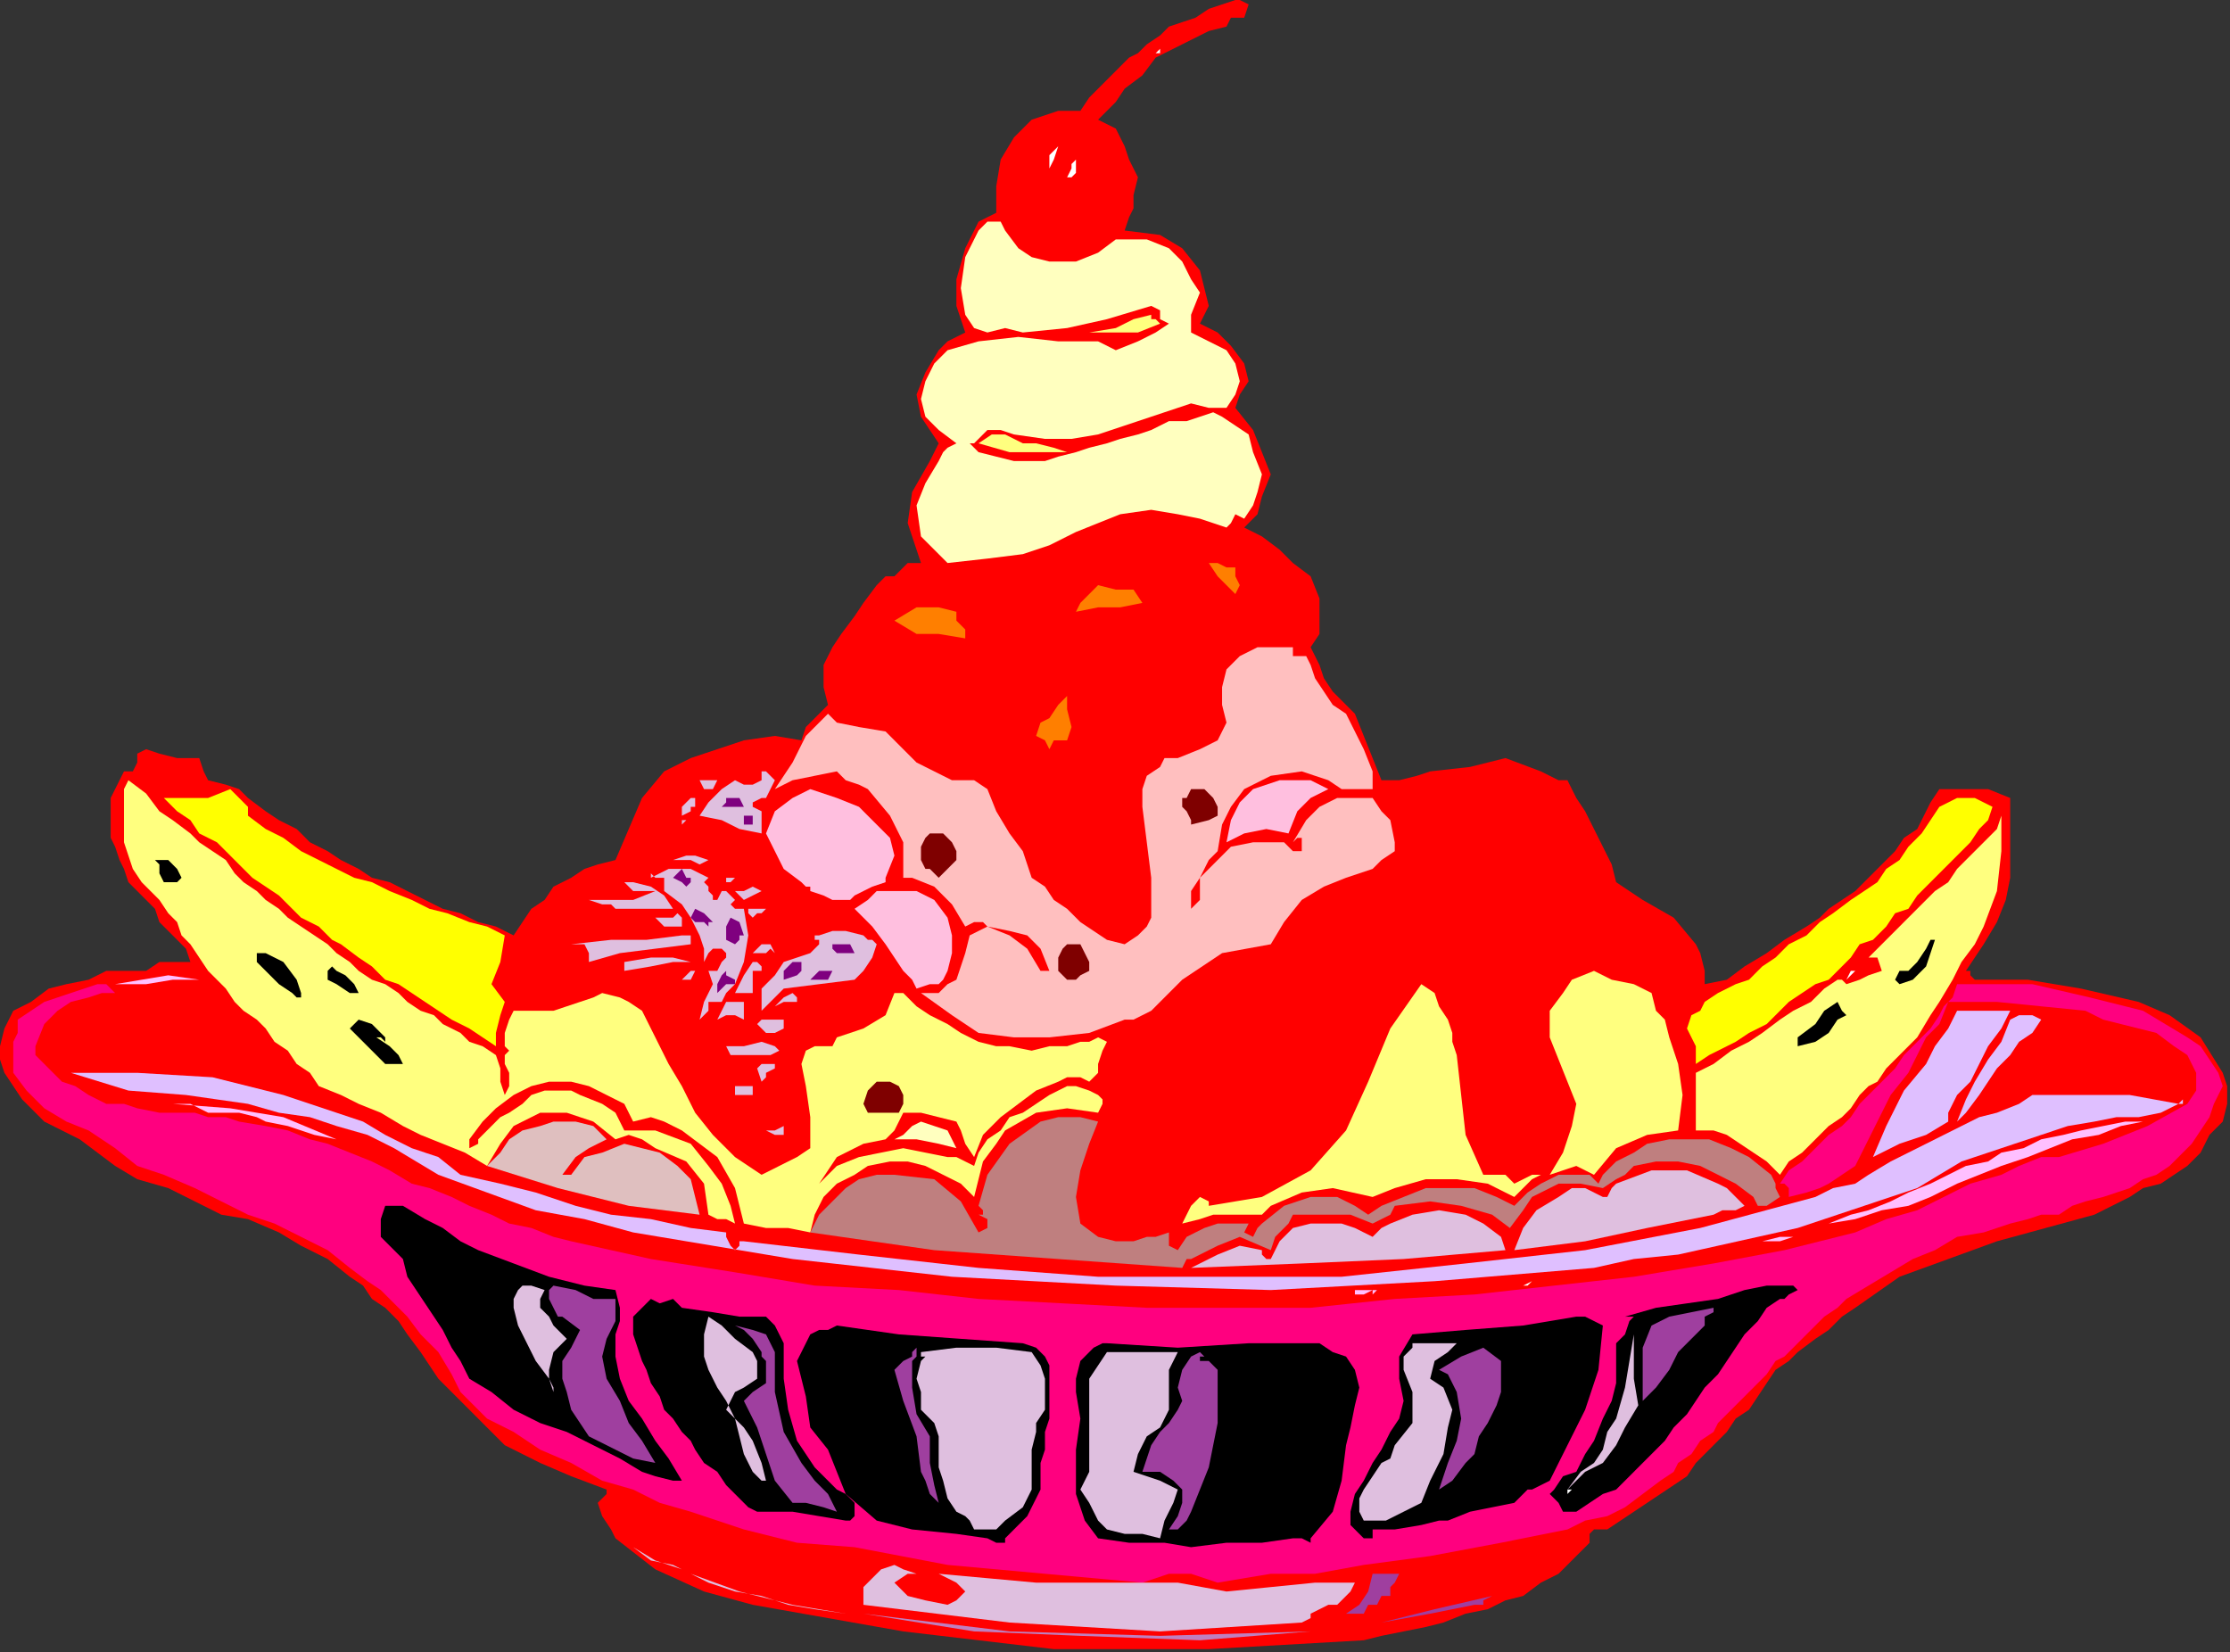 <?xml version="1.0" encoding="UTF-8" standalone="no"?>
<svg
   xmlns:dc="http://purl.org/dc/elements/1.1/"
   xmlns:cc="http://creativecommons.org/ns#"
   xmlns:rdf="http://www.w3.org/1999/02/22-rdf-syntax-ns#"
   xmlns:svg="http://www.w3.org/2000/svg"
   xmlns="http://www.w3.org/2000/svg"
   xmlns:sodipodi="http://sodipodi.sourceforge.net/DTD/sodipodi-0.dtd"
   xmlns:inkscape="http://www.inkscape.org/namespaces/inkscape"
   version="1.0"
   width="133.265mm"
   height="98.721mm"
   id="svg239"
   sodipodi:docname="OBSSG135.WMF">
  <rect width="100%" height="100%" fill="#333333" stroke="none"/>
  <sodipodi:namedview
     pagecolor="#ffffff"
     bordercolor="#666666"
     borderopacity="1"
     objecttolerance="10"
     gridtolerance="10"
     guidetolerance="10"
     inkscape:pageopacity="0"
     inkscape:pageshadow="2"
     inkscape:window-width="640"
     inkscape:window-height="480"
     id="namedview241" />
  <defs
     id="defs3">
    <pattern
       id="WMFhbasepattern"
       patternUnits="userSpaceOnUse"
       width="6"
       height="6"
       x="0"
       y="0" />
  </defs>
  <path
     style="fill:#ff0000;fill-rule:evenodd;fill-opacity:1;stroke:none;"
     d="  M 281.022,4.005   L 280.022,4.005   L 278.022,4.005   L 277.022,6.008   L 277.022,6.008   L 273.022,7.009   L 269.021,9.012   L 265.021,11.014   L 261.021,13.017   L 258.021,17.022   L 254.02,20.026   L 252.02,23.03   L 248.02,27.035   L 248.02,27.035   L 252.02,29.037   L 254.02,33.043   L 255.02,36.046   L 257.02,40.052   L 256.02,44.057   L 256.02,44.057   L 256.02,47.061   L 255.02,49.063   L 254.02,52.067   L 254.02,52.067   L 262.021,53.068   L 267.021,56.072   L 271.022,61.079   L 271.022,61.079   L 272.022,65.084   L 273.022,69.089   L 271.022,73.094   L 271.022,73.094   L 275.022,75.097   L 278.022,78.101   L 281.022,82.106   L 281.022,82.106   L 282.022,86.111   L 280.022,89.115   L 279.022,92.119   L 279.022,92.119   L 283.022,97.125   L 285.023,102.132   L 287.023,107.138   L 287.023,107.138   L 285.023,112.145   L 284.023,116.15   L 281.022,119.154   L 281.022,119.154   L 285.023,121.156   L 289.023,124.16   L 292.023,127.164   L 296.024,130.168   L 298.024,135.174   L 298.024,140.181   L 298.024,140.181   L 298.024,143.185   L 296.024,146.188   L 298.024,150.194   L 298.024,150.194   L 299.024,153.197   L 301.024,156.201   L 304.024,159.205   L 306.024,161.208   L 306.024,161.208   L 308.024,166.214   L 310.025,171.221   L 312.025,176.227   L 312.025,176.227   L 316.025,176.227   L 320.025,175.226   L 323.026,174.225   L 323.026,174.225   L 332.026,173.223   L 340.027,171.221   L 348.028,174.225   L 348.028,174.225   L 350.028,175.226   L 352.028,176.227   L 354.028,176.227   L 354.028,176.227   L 356.028,180.232   L 358.028,183.236   L 360.029,187.241   L 362.029,191.246   L 364.029,195.252   L 365.029,199.257   L 365.029,199.257   L 371.029,203.262   L 378.03,207.267   L 383.03,213.275   L 383.03,213.275   L 384.031,215.277   L 385.031,219.283   L 385.031,222.286   L 385.031,222.286   L 390.031,221.285   L 394.031,218.281   L 399.032,215.277   L 403.032,212.274   L 408.032,209.27   L 408.032,209.27   L 411.033,207.267   L 413.033,205.265   L 416.033,203.262   L 419.033,201.259   L 421.033,199.257   L 424.034,196.253   L 426.034,194.25   L 428.034,192.248   L 430.034,189.244   L 433.034,187.241   L 435.035,183.236   L 436.035,181.234   L 438.035,178.23   L 438.035,178.23   L 443.035,178.23   L 449.036,178.23   L 454.036,180.232   L 454.036,180.232   L 454.036,186.24   L 454.036,192.248   L 454.036,198.255   L 454.036,198.255   L 453.036,203.262   L 451.036,208.268   L 448.036,213.275   L 444.035,219.283   L 444.035,219.283   L 445.035,219.283   L 445.035,220.284   L 446.035,221.285   L 446.035,221.285   L 458.036,221.285   L 470.037,223.288   L 483.038,226.292   L 483.038,226.292   L 490.039,229.295   L 497.04,234.302   L 502.04,242.312   L 502.04,242.312   L 503.04,245.316   L 503.04,249.321   L 502.04,253.326   L 502.04,253.326   L 499.04,256.33   L 497.04,260.335   L 494.039,263.339   L 491.039,265.342   L 488.039,267.345   L 484.038,268.346   L 484.038,268.346   L 481.038,270.348   L 477.038,272.351   L 473.038,274.354   L 473.038,274.354   L 462.037,277.357   L 451.036,280.361   L 440.035,284.366   L 429.034,288.372   L 419.033,295.381   L 419.033,295.381   L 416.033,297.383   L 413.033,300.387   L 410.033,302.39   L 406.032,305.394   L 406.032,305.394   L 404.032,307.396   L 401.032,309.399   L 399.032,312.403   L 397.032,315.406   L 395.031,318.41   L 392.031,320.413   L 390.031,323.417   L 388.031,325.419   L 385.031,328.423   L 383.03,330.426   L 381.03,333.43   L 378.03,335.432   L 375.03,337.435   L 372.03,339.437   L 369.029,341.44   L 369.029,341.44   L 366.029,343.443   L 363.029,345.445   L 360.029,345.445   L 360.029,345.445   L 359.029,346.446   L 359.029,348.449   L 358.028,349.45   L 358.028,349.45   L 355.028,352.454   L 352.028,355.458   L 348.028,357.461   L 344.027,360.465   L 340.027,361.466   L 336.027,363.468   L 331.026,364.47   L 326.026,366.472   L 322.026,367.474   L 317.025,368.475   L 312.025,369.476   L 308.024,370.477   L 308.024,370.477   L 273.022,372.48   L 238.019,372.48   L 204.016,368.475   L 170.014,362.467   L 170.014,362.467   L 159.013,359.463   L 148.012,354.457   L 139.011,347.448   L 139.011,347.448   L 138.011,345.445   L 136.011,342.441   L 135.011,339.437   L 135.011,339.437   L 136.011,338.436   L 137.011,337.435   L 137.011,336.434   L 137.011,336.434   L 129.01,333.43   L 122.01,330.426   L 114.009,326.421   L 114.009,326.421   L 111.009,323.417   L 109.009,321.414   L 106.008,318.41   L 104.008,316.408   L 101.008,313.404   L 99.008,311.401   L 97.008,308.397   L 95.008,305.394   L 95.008,305.394   L 92.007,301.388   L 90.007,298.385   L 87.007,295.381   L 87.007,295.381   L 84.007,293.378   L 82.007,290.374   L 79.006,288.372   L 79.006,288.372   L 74.006,284.366   L 68.005,281.363   L 63.005,278.359   L 56.004,275.355   L 50.004,274.354   L 44.003,271.35   L 38.003,268.346   L 31.002,266.343   L 26.002,263.339   L 26.002,263.339   L 22.002,260.335   L 18.001,257.332   L 14.001,255.329   L 10.001,253.326   L 10.001,253.326   L 8.001,251.324   L 5,248.32   L 3,245.316   L 1,242.312   L 0,239.308   L 0,236.305   L 1,232.299   L 1,232.299   L 3,228.294   L 7.001,226.292   L 11.001,223.288   L 15.001,222.286   L 20.002,221.285   L 24.002,219.283   L 29.002,219.283   L 33.003,219.283   L 33.003,219.283   L 36.003,217.28   L 39.003,217.28   L 43.003,217.28   L 43.003,217.28   L 42.003,214.276   L 40.003,212.274   L 38.003,210.271   L 36.003,208.268   L 35.003,205.265   L 33.003,203.262   L 31.002,201.259   L 29.002,199.257   L 28.002,196.253   L 27.002,194.25   L 26.002,191.246   L 25.002,189.244   L 25.002,186.24   L 25.002,183.236   L 25.002,180.232   L 26.002,178.23   L 28.002,174.225   L 28.002,174.225   L 30.002,174.225   L 31.002,172.222   L 31.002,170.219   L 33.003,169.218   L 33.003,169.218   L 36.003,170.219   L 40.003,171.221   L 43.003,171.221   L 43.003,171.221   L 45.004,171.221   L 46.004,174.225   L 47.004,176.227   L 47.004,176.227   L 51.004,177.228   L 54.004,178.23   L 56.004,180.232   L 56.004,180.232   L 60.005,183.236   L 63.005,185.239   L 67.005,187.241   L 70.006,190.245   L 74.006,192.248   L 77.006,194.25   L 81.006,196.253   L 84.007,198.255   L 88.007,199.257   L 92.007,201.259   L 96.008,203.262   L 100.008,205.265   L 104.008,206.266   L 108.009,208.268   L 112.009,209.27   L 116.009,211.272   L 116.009,211.272   L 118.009,208.268   L 120.01,205.265   L 123.01,203.262   L 125.01,200.258   L 129.01,198.255   L 132.011,196.253   L 135.011,195.252   L 139.011,194.25   L 139.011,194.25   L 142.011,187.241   L 145.012,180.232   L 150.012,174.225   L 150.012,174.225   L 156.012,171.221   L 162.013,169.218   L 168.013,167.215   L 175.014,166.214   L 181.014,167.215   L 181.014,167.215   L 182.014,164.212   L 185.015,161.208   L 187.015,159.205   L 187.015,159.205   L 186.015,155.2   L 186.015,150.194   L 188.015,146.188   L 190.015,143.185   L 193.015,139.179   L 195.016,136.175   L 198.016,132.17   L 198.016,132.17   L 199.016,131.169   L 200.016,130.168   L 202.016,130.168   L 202.016,130.168   L 204.016,128.165   L 205.016,127.164   L 208.017,127.164   L 208.017,127.164   L 205.016,118.152   L 206.016,111.143   L 210.017,104.134   L 210.017,104.134   L 212.017,100.129   L 210.017,97.125   L 208.017,94.121   L 208.017,94.121   L 207.016,89.115   L 209.017,84.108   L 212.017,79.102   L 212.017,79.102   L 214.017,77.099   L 216.017,76.098   L 218.017,75.097   L 218.017,75.097   L 216.017,69.089   L 216.017,63.081   L 218.017,56.072   L 218.017,56.072   L 220.018,52.067   L 221.018,50.065   L 225.018,48.062   L 225.018,48.062   L 225.018,42.054   L 226.018,36.046   L 229.018,31.04   L 229.018,31.04   L 233.019,27.035   L 239.019,25.032   L 244.019,25.032   L 244.019,25.032   L 246.02,22.028   L 248.02,20.026   L 250.02,18.023   L 253.02,15.019   L 255.02,13.017   L 257.02,12.015   L 259.021,10.013   L 262.021,8.01   L 264.021,6.008   L 267.021,5.006   L 270.021,4.005   L 273.022,2.003   L 276.022,1.001   L 279.022,0   L 279.022,0   L 280.022,0   L 282.022,1.001   L 281.022,4.005  z "
     id="path5" />
  <path
     style="fill:#ffffff;fill-rule:evenodd;fill-opacity:1;stroke:none;"
     d="  M 262.021,12.015   L 261.021,12.015   L 262.021,11.014   L 262.021,12.015   L 262.021,12.015   L 262.021,11.014   L 262.021,11.014   L 262.021,12.015  z "
     id="path7" />
  <path
     style="fill:#ffffff;fill-rule:evenodd;fill-opacity:1;stroke:none;"
     d="  M 237.019,38.049   L 237.019,36.046   L 237.019,35.045   L 237.019,35.045   L 237.019,35.045   L 239.019,33.043   L 238.019,36.046   L 237.019,38.049  z "
     id="path9" />
  <path
     style="fill:#ffffff;fill-rule:evenodd;fill-opacity:1;stroke:none;"
     d="  M 243.019,38.049   L 243.019,39.05   L 242.019,40.052   L 241.019,40.052   L 241.019,40.052   L 242.019,38.049   L 242.019,37.048   L 243.019,36.046   L 243.019,36.046   L 243.019,37.048   L 243.019,38.049   L 243.019,38.049  z "
     id="path11" />
  <path
     style="fill:#ffffbf;fill-rule:evenodd;fill-opacity:1;stroke:none;"
     d="  M 237.019,59.076   L 243.019,59.076   L 248.02,57.074   L 252.02,54.07   L 252.02,54.07   L 259.021,54.07   L 264.021,56.072   L 267.021,59.076   L 267.021,59.076   L 269.021,63.081   L 271.022,66.085   L 269.021,71.092   L 269.021,71.092   L 269.021,72.093   L 269.021,74.095   L 269.021,75.097   L 269.021,75.097   L 273.022,77.099   L 277.022,79.102   L 279.022,82.106   L 279.022,82.106   L 280.022,86.111   L 279.022,89.115   L 277.022,92.119   L 277.022,92.119   L 273.022,92.119   L 269.021,91.117   L 266.021,92.119   L 266.021,92.119   L 260.021,94.121   L 254.02,96.124   L 248.02,98.126   L 242.019,99.128   L 236.019,99.128   L 229.018,98.126   L 229.018,98.126   L 226.018,97.125   L 223.018,97.125   L 220.018,100.129   L 220.018,100.129   L 219.017,100.129   L 220.018,101.13   L 221.018,102.132   L 221.018,102.132   L 225.018,103.133   L 229.018,104.134   L 232.018,104.134   L 236.019,104.134   L 239.019,103.133   L 243.019,102.132   L 246.02,101.13   L 250.02,100.129   L 253.02,99.128   L 257.02,98.126   L 260.021,97.125   L 264.021,95.123   L 268.021,95.123   L 271.022,94.121   L 271.022,94.121   L 274.022,93.12   L 276.022,94.121   L 279.022,96.124   L 279.022,96.124   L 282.022,98.126   L 283.022,102.132   L 285.023,107.138   L 285.023,107.138   L 284.023,111.143   L 283.022,114.147   L 281.022,117.151   L 281.022,117.151   L 279.022,116.15   L 278.022,118.152   L 277.022,119.154   L 277.022,119.154   L 271.022,117.151   L 266.021,116.15   L 260.021,115.148   L 260.021,115.148   L 253.02,116.15   L 248.02,118.152   L 243.019,120.155   L 237.019,123.159   L 231.018,125.161   L 231.018,125.161   L 223.018,126.163   L 214.017,127.164   L 208.017,121.156   L 208.017,121.156   L 207.016,114.147   L 209.017,109.141   L 212.017,104.134   L 212.017,104.134   L 213.017,102.132   L 214.017,101.13   L 216.017,100.129   L 216.017,100.129   L 212.017,97.125   L 209.017,94.121   L 208.017,90.116   L 208.017,90.116   L 209.017,86.111   L 211.017,82.106   L 214.017,79.102   L 214.017,79.102   L 221.018,77.099   L 230.018,76.098   L 239.019,77.099   L 239.019,77.099   L 243.019,77.099   L 248.02,77.099   L 252.02,79.102   L 252.02,79.102   L 257.02,77.099   L 261.021,75.097   L 264.021,73.094   L 264.021,73.094   L 262.021,72.093   L 262.021,70.09   L 260.021,69.089   L 260.021,69.089   L 250.02,72.093   L 241.019,74.095   L 231.018,75.097   L 231.018,75.097   L 227.018,74.095   L 223.018,75.097   L 220.018,74.095   L 218.017,71.092   L 218.017,71.092   L 217.017,65.084   L 218.017,58.075   L 221.018,52.067   L 221.018,52.067   L 223.018,50.065   L 226.018,50.065   L 227.018,52.067   L 227.018,52.067   L 230.018,56.072   L 233.019,58.075   L 237.019,59.076  z "
     id="path13" />
  <path
     style="fill:#ffff7f;fill-rule:evenodd;fill-opacity:1;stroke:none;"
     d="  M 262.021,73.094   L 257.02,75.097   L 252.02,75.097   L 246.02,75.097   L 246.02,75.097   L 252.02,74.095   L 256.02,72.093   L 260.021,71.092   L 260.021,71.092   L 260.021,72.093   L 261.021,72.093   L 262.021,73.094  z "
     id="path15" />
  <path
     style="fill:#ffffff;fill-rule:evenodd;fill-opacity:1;stroke:none;"
     d="  M 244.019,75.097   L 244.019,75.097   L 244.019,75.097   L 244.019,75.097   L 244.019,75.097   L 245.019,75.097   L 245.019,75.097   L 244.019,75.097  z "
     id="path17" />
  <path
     style="fill:#ffff7f;fill-rule:evenodd;fill-opacity:1;stroke:none;"
     d="  M 241.019,102.132   L 234.019,102.132   L 228.018,102.132   L 221.018,100.129   L 221.018,100.129   L 224.018,98.126   L 227.018,98.126   L 231.018,100.129   L 231.018,100.129   L 234.019,100.129   L 238.019,101.13   L 241.019,102.132  z "
     id="path19" />
  <path
     style="fill:#ff7f00;fill-rule:evenodd;fill-opacity:1;stroke:none;"
     d="  M 279.022,128.165   L 279.022,130.168   L 280.022,132.17   L 279.022,134.173   L 279.022,134.173   L 277.022,132.17   L 275.022,130.168   L 273.022,127.164   L 273.022,127.164   L 275.022,127.164   L 277.022,128.165   L 279.022,128.165  z "
     id="path21" />
  <path
     style="fill:#ff7f00;fill-rule:evenodd;fill-opacity:1;stroke:none;"
     d="  M 258.021,136.175   L 253.02,137.177   L 248.02,137.177   L 243.019,138.178   L 243.019,138.178   L 244.019,136.175   L 246.02,134.173   L 248.02,132.17   L 248.02,132.17   L 252.02,133.172   L 256.02,133.172   L 258.021,136.175  z "
     id="path23" />
  <path
     style="fill:#ff7f00;fill-rule:evenodd;fill-opacity:1;stroke:none;"
     d="  M 216.017,138.178   L 216.017,140.181   L 218.017,142.183   L 218.017,144.186   L 218.017,144.186   L 212.017,143.185   L 207.016,143.185   L 202.016,140.181   L 202.016,140.181   L 207.016,137.177   L 212.017,137.177   L 216.017,138.178  z "
     id="path25" />
  <path
     style="fill:#ffbfbf;fill-rule:evenodd;fill-opacity:1;stroke:none;"
     d="  M 292.023,148.191   L 294.023,148.191   L 295.023,148.191   L 296.024,150.194   L 296.024,150.194   L 297.024,153.197   L 299.024,156.201   L 301.024,159.205   L 304.024,161.208   L 306.024,165.213   L 306.024,165.213   L 308.024,169.218   L 310.025,174.225   L 310.025,178.23   L 310.025,178.23   L 307.024,178.23   L 303.024,178.23   L 300.024,176.227   L 300.024,176.227   L 294.023,174.225   L 287.023,175.226   L 281.022,178.23   L 281.022,178.23   L 278.022,182.235   L 276.022,186.24   L 275.022,192.248   L 275.022,192.248   L 273.022,194.25   L 271.022,198.255   L 269.021,201.259   L 269.021,205.265   L 269.021,205.265   L 271.022,203.262   L 271.022,200.258   L 271.022,198.255   L 271.022,198.255   L 275.022,194.25   L 278.022,191.246   L 283.022,190.245   L 283.022,190.245   L 287.023,190.245   L 290.023,190.245   L 292.023,192.248   L 292.023,192.248   L 294.023,192.248   L 294.023,191.246   L 294.023,190.245   L 294.023,190.245   L 294.023,189.244   L 293.023,189.244   L 292.023,190.245   L 292.023,190.245   L 295.023,185.239   L 298.024,182.235   L 302.024,180.232   L 302.024,180.232   L 305.024,180.232   L 308.024,180.232   L 310.025,180.232   L 310.025,180.232   L 312.025,183.236   L 314.025,185.239   L 315.025,190.245   L 315.025,190.245   L 315.025,192.248   L 312.025,194.25   L 310.025,196.253   L 310.025,196.253   L 304.024,198.255   L 299.024,200.258   L 294.023,203.262   L 290.023,208.268   L 287.023,213.275   L 287.023,213.275   L 276.022,215.277   L 267.021,221.285   L 260.021,228.294   L 260.021,228.294   L 258.021,229.295   L 256.02,230.297   L 254.02,230.297   L 254.02,230.297   L 246.02,233.301   L 237.019,234.302   L 229.018,234.302   L 229.018,234.302   L 221.018,233.301   L 215.017,229.295   L 208.017,224.289   L 208.017,224.289   L 212.017,224.289   L 214.017,222.286   L 216.017,221.285   L 216.017,221.285   L 218.017,215.277   L 219.017,211.272   L 223.018,209.27   L 223.018,209.27   L 228.018,211.272   L 232.018,214.276   L 235.019,219.283   L 235.019,219.283   L 236.019,219.283   L 236.019,219.283   L 237.019,219.283   L 237.019,219.283   L 235.019,214.276   L 232.018,211.272   L 228.018,210.271   L 223.018,209.27   L 223.018,209.27   L 222.018,208.268   L 220.018,208.268   L 218.017,209.27   L 218.017,209.27   L 215.017,204.263   L 211.017,200.258   L 206.016,198.255   L 206.016,198.255   L 205.016,198.255   L 205.016,198.255   L 204.016,198.255   L 204.016,198.255   L 204.016,190.245   L 201.016,184.237   L 196.016,178.23   L 196.016,178.23   L 194.015,177.228   L 191.015,176.227   L 189.015,174.225   L 189.015,174.225   L 184.015,175.226   L 179.014,176.227   L 175.014,178.23   L 175.014,178.23   L 179.014,172.222   L 182.014,166.214   L 187.015,161.208   L 187.015,161.208   L 188.015,162.209   L 188.015,162.209   L 189.015,163.21   L 189.015,163.21   L 194.015,164.212   L 200.016,165.213   L 204.016,169.218   L 204.016,169.218   L 207.016,172.222   L 211.017,174.225   L 215.017,176.227   L 220.018,176.227   L 223.018,178.23   L 223.018,178.23   L 225.018,183.236   L 228.018,188.243   L 231.018,192.248   L 233.019,198.255   L 233.019,198.255   L 236.019,200.258   L 238.019,203.262   L 241.019,205.265   L 244.019,208.268   L 247.02,210.271   L 250.02,212.274   L 254.02,213.275   L 254.02,213.275   L 257.02,211.272   L 259.021,209.27   L 260.021,207.267   L 260.021,207.267   L 260.021,198.255   L 259.021,190.245   L 258.021,182.235   L 258.021,182.235   L 258.021,178.23   L 259.021,175.226   L 262.021,173.223   L 262.021,173.223   L 263.021,171.221   L 264.021,171.221   L 266.021,171.221   L 266.021,171.221   L 271.022,169.218   L 275.022,167.215   L 277.022,163.21   L 277.022,163.21   L 276.022,159.205   L 276.022,155.2   L 277.022,151.195   L 277.022,151.195   L 280.022,148.191   L 284.023,146.188   L 289.023,146.188   L 289.023,146.188   L 291.023,146.188   L 292.023,146.188   L 292.023,148.191  z "
     id="path27" />
  <path
     style="fill:#ff7f00;fill-rule:evenodd;fill-opacity:1;stroke:none;"
     d="  M 241.019,167.215   L 239.019,167.215   L 238.019,167.215   L 237.019,169.218   L 237.019,169.218   L 236.019,167.215   L 234.019,166.214   L 235.019,163.21   L 235.019,163.21   L 237.019,162.209   L 239.019,159.205   L 241.019,157.203   L 241.019,157.203   L 241.019,160.206   L 242.019,164.212   L 241.019,167.215  z "
     id="path29" />
  <path
     style="fill:#dfbfdf;fill-rule:evenodd;fill-opacity:1;stroke:none;"
     d="  M 173.014,180.232   L 173.014,180.232   L 172.014,180.232   L 172.014,180.232   L 172.014,180.232   L 170.014,181.234   L 170.014,182.235   L 170.014,182.235   L 170.014,182.235   L 172.014,183.236   L 172.014,185.239   L 172.014,188.243   L 172.014,188.243   L 167.013,187.241   L 163.013,185.239   L 158.013,184.237   L 158.013,184.237   L 160.013,181.234   L 163.013,178.23   L 166.013,176.227   L 166.013,176.227   L 168.013,177.228   L 170.014,177.228   L 172.014,176.227   L 172.014,176.227   L 172.014,175.226   L 172.014,174.225   L 173.014,174.225   L 173.014,174.225   L 175.014,176.227   L 174.014,178.23   L 173.014,180.232  z "
     id="path31" />
  <path
     style="fill:#ffbfdf;fill-rule:evenodd;fill-opacity:1;stroke:none;"
     d="  M 300.024,178.23   L 296.024,180.232   L 293.023,183.236   L 291.023,188.243   L 291.023,188.243   L 286.023,187.241   L 281.022,188.243   L 277.022,190.245   L 277.022,190.245   L 278.022,185.239   L 280.022,181.234   L 283.022,178.23   L 283.022,178.23   L 289.023,176.227   L 296.024,176.227   L 300.024,178.23  z "
     id="path33" />
  <path
     style="fill:#ffff7f;fill-rule:evenodd;fill-opacity:1;stroke:none;"
     d="  M 43.003,188.243   L 45.004,190.245   L 48.004,192.248   L 51.004,194.25   L 53.004,197.254   L 55.004,199.257   L 58.005,201.259   L 60.005,203.262   L 63.005,205.265   L 65.005,207.267   L 68.005,209.27   L 71.006,211.272   L 74.006,213.275   L 76.006,215.277   L 79.006,217.28   L 81.006,219.283   L 84.007,221.285   L 87.007,222.286   L 90.007,224.289   L 92.007,226.292   L 95.008,228.294   L 98.008,229.295   L 100.008,231.298   L 104.008,233.301   L 106.008,235.303   L 109.009,236.305   L 112.009,238.307   L 112.009,238.307   L 113.009,241.311   L 113.009,244.315   L 114.009,247.319   L 114.009,247.319   L 115.009,245.316   L 115.009,242.312   L 114.009,240.31   L 114.009,240.31   L 114.009,238.307   L 115.009,237.306   L 114.009,236.305   L 114.009,236.305   L 114.009,233.301   L 115.009,230.297   L 116.009,228.294   L 116.009,228.294   L 119.009,228.294   L 122.01,228.294   L 125.01,228.294   L 128.01,227.293   L 131.01,226.292   L 134.011,225.29   L 136.011,224.289   L 140.011,225.29   L 142.011,226.292   L 145.012,228.294   L 145.012,228.294   L 148.012,234.302   L 151.012,240.31   L 154.012,245.316   L 157.012,251.324   L 161.013,256.33   L 166.013,261.337   L 172.014,265.342   L 172.014,265.342   L 176.014,263.339   L 180.014,261.337   L 183.015,259.334   L 183.015,259.334   L 183.015,252.325   L 182.014,245.316   L 181.014,240.31   L 181.014,240.31   L 182.014,237.306   L 184.015,236.305   L 188.015,236.305   L 189.015,234.302   L 189.015,234.302   L 195.016,232.299   L 200.016,229.295   L 202.016,224.289   L 202.016,224.289   L 203.016,224.289   L 204.016,224.289   L 204.016,224.289   L 204.016,224.289   L 207.016,227.293   L 210.017,229.295   L 214.017,231.298   L 217.017,233.301   L 221.018,235.303   L 225.018,236.305   L 228.018,236.305   L 233.019,237.306   L 237.019,236.305   L 241.019,236.305   L 241.019,236.305   L 244.019,235.303   L 246.02,235.303   L 248.02,234.302   L 248.02,234.302   L 250.02,235.303   L 249.02,237.306   L 248.02,240.31   L 248.02,240.31   L 248.02,242.312   L 246.02,244.315   L 244.019,243.314   L 241.019,243.314   L 239.019,244.315   L 239.019,244.315   L 234.019,246.317   L 230.018,249.321   L 226.018,252.325   L 222.018,256.33   L 220.018,261.337   L 220.018,261.337   L 218.017,258.333   L 217.017,255.329   L 216.017,253.326   L 216.017,253.326   L 212.017,252.325   L 208.017,251.324   L 204.016,251.324   L 204.016,251.324   L 203.016,253.326   L 202.016,255.329   L 200.016,257.332   L 200.016,257.332   L 195.016,258.333   L 189.015,261.337   L 185.015,267.345   L 185.015,267.345   L 185.015,267.345   L 185.015,267.345   L 185.015,267.345   L 185.015,267.345   L 189.015,263.339   L 194.015,261.337   L 199.016,260.335   L 204.016,259.334   L 209.017,260.335   L 214.017,261.337   L 214.017,261.337   L 216.017,261.337   L 218.017,262.338   L 220.018,263.339   L 220.018,263.339   L 221.018,260.335   L 223.018,257.332   L 226.018,255.329   L 228.018,252.325   L 231.018,251.324   L 234.019,249.321   L 237.019,247.319   L 241.019,245.316   L 241.019,245.316   L 243.019,245.316   L 246.02,246.317   L 248.02,247.319   L 248.02,247.319   L 249.02,248.32   L 249.02,249.321   L 248.02,251.324   L 248.02,251.324   L 241.019,250.323   L 234.019,251.324   L 227.018,255.329   L 227.018,255.329   L 225.018,258.333   L 222.018,262.338   L 221.018,266.343   L 220.018,270.348   L 220.018,270.348   L 217.017,267.345   L 213.017,265.342   L 209.017,263.339   L 205.016,262.338   L 201.016,262.338   L 196.016,263.339   L 196.016,263.339   L 193.015,265.342   L 189.015,267.345   L 186.015,270.348   L 184.015,274.354   L 183.015,278.359   L 183.015,278.359   L 178.014,277.357   L 173.014,277.357   L 168.013,276.356   L 168.013,276.356   L 166.013,268.346   L 162.013,261.337   L 154.012,255.329   L 154.012,255.329   L 150.012,253.326   L 147.012,252.325   L 143.011,253.326   L 143.011,253.326   L 141.011,249.321   L 137.011,247.319   L 133.011,245.316   L 129.01,244.315   L 129.01,244.315   L 124.01,244.315   L 120.01,245.316   L 116.009,247.319   L 112.009,250.323   L 109.009,253.326   L 106.008,257.332   L 106.008,257.332   L 106.008,258.333   L 106.008,258.333   L 106.008,259.334   L 106.008,259.334   L 108.009,258.333   L 108.009,258.333   L 108.009,257.332   L 108.009,257.332   L 111.009,254.328   L 113.009,252.325   L 115.009,251.324   L 118.009,249.321   L 120.01,247.319   L 123.01,246.317   L 125.01,246.317   L 129.01,246.317   L 131.01,247.319   L 131.01,247.319   L 136.011,249.321   L 139.011,251.324   L 141.011,255.329   L 141.011,255.329   L 148.012,255.329   L 156.012,258.333   L 160.013,263.339   L 160.013,263.339   L 163.013,267.345   L 165.013,272.351   L 166.013,276.356   L 166.013,276.356   L 164.013,275.355   L 162.013,275.355   L 160.013,274.354   L 160.013,274.354   L 159.013,267.345   L 155.012,262.338   L 148.012,259.334   L 148.012,259.334   L 145.012,257.332   L 142.011,256.33   L 139.011,257.332   L 139.011,257.332   L 134.011,253.326   L 128.01,251.324   L 122.01,251.324   L 122.01,251.324   L 116.009,254.328   L 113.009,258.333   L 110.009,263.339   L 110.009,263.339   L 105.008,260.335   L 100.008,258.333   L 95.008,256.33   L 91.007,254.328   L 86.007,251.324   L 81.006,249.321   L 77.006,247.319   L 72.006,245.316   L 72.006,245.316   L 70.006,242.312   L 67.005,240.31   L 65.005,237.306   L 62.005,235.303   L 60.005,232.299   L 60.005,232.299   L 58.005,230.297   L 55.004,228.294   L 53.004,226.292   L 51.004,223.288   L 49.004,221.285   L 47.004,219.283   L 45.004,216.279   L 43.003,213.275   L 41.003,211.272   L 41.003,211.272   L 40.003,208.268   L 38.003,206.266   L 36.003,203.262   L 34.003,201.259   L 32.003,199.257   L 30.002,196.253   L 29.002,193.249   L 28.002,190.245   L 28.002,187.241   L 28.002,184.237   L 28.002,184.237   L 28.002,181.234   L 28.002,178.23   L 29.002,176.227   L 29.002,176.227   L 33.003,179.231   L 36.003,183.236   L 39.003,185.239   L 43.003,188.243  z "
     id="path35" />
  <path
     style="fill:#dfbfdf;fill-rule:evenodd;fill-opacity:1;stroke:none;"
     d="  M 162.013,176.227   L 161.013,178.23   L 159.013,178.23   L 158.013,176.227   L 158.013,176.227   L 159.013,176.227   L 161.013,176.227   L 162.013,176.227  z "
     id="path37" />
  <path
     style="fill:#7f0000;fill-rule:evenodd;fill-opacity:1;stroke:none;"
     d="  M 275.022,182.235   L 275.022,184.237   L 273.022,185.239   L 269.021,186.24   L 269.021,186.24   L 269.021,185.239   L 268.021,183.236   L 267.021,182.235   L 267.021,182.235   L 267.021,180.232   L 268.021,180.232   L 269.021,178.23   L 269.021,178.23   L 272.022,178.23   L 274.022,180.232   L 275.022,182.235  z "
     id="path39" />
  <path
     style="fill:#ffbfdf;fill-rule:evenodd;fill-opacity:1;stroke:none;"
     d="  M 198.016,186.24   L 201.016,189.244   L 202.016,193.249   L 200.016,198.255   L 200.016,198.255   L 200.016,199.257   L 197.016,200.258   L 195.016,201.259   L 195.016,201.259   L 193.015,202.261   L 192.015,203.262   L 191.015,203.262   L 191.015,203.262   L 188.015,203.262   L 186.015,202.261   L 183.015,201.259   L 183.015,201.259   L 183.015,200.258   L 182.014,200.258   L 181.014,199.257   L 181.014,199.257   L 177.014,196.253   L 175.014,192.248   L 173.014,188.243   L 173.014,188.243   L 175.014,183.236   L 179.014,180.232   L 183.015,178.23   L 183.015,178.23   L 189.015,180.232   L 194.015,182.235   L 198.016,186.24  z "
     id="path41" />
  <path
     style="fill:#ffff00;fill-rule:evenodd;fill-opacity:1;stroke:none;"
     d="  M 56.004,184.237   L 60.005,187.241   L 64.005,189.244   L 68.005,192.248   L 72.006,194.25   L 76.006,196.253   L 80.006,198.255   L 84.007,199.257   L 88.007,201.259   L 93.007,203.262   L 97.008,205.265   L 101.008,206.266   L 106.008,208.268   L 110.009,209.27   L 114.009,211.272   L 114.009,211.272   L 113.009,217.28   L 111.009,222.286   L 114.009,226.292   L 114.009,226.292   L 113.009,229.295   L 112.009,233.301   L 112.009,236.305   L 112.009,236.305   L 109.009,234.302   L 106.008,232.299   L 102.008,230.297   L 99.008,228.294   L 96.008,226.292   L 93.007,224.289   L 90.007,222.286   L 87.007,221.285   L 84.007,218.281   L 81.006,216.279   L 77.006,213.275   L 75.006,212.274   L 72.006,209.27   L 68.005,207.267   L 66.005,205.265   L 63.005,202.261   L 60.005,200.258   L 57.005,198.255   L 54.004,195.252   L 51.004,192.248   L 49.004,190.245   L 45.004,188.243   L 43.003,185.239   L 40.003,183.236   L 37.003,180.232   L 37.003,180.232   L 37.003,180.232   L 37.003,180.232   L 37.003,180.232   L 37.003,180.232   L 42.003,180.232   L 47.004,180.232   L 52.004,178.23   L 52.004,178.23   L 54.004,180.232   L 56.004,182.235   L 56.004,184.237  z "
     id="path43" />
  <path
     style="fill:#7f007f;fill-rule:evenodd;fill-opacity:1;stroke:none;"
     d="  M 168.013,182.235   L 167.013,182.235   L 166.013,182.235   L 164.013,182.235   L 164.013,182.235   L 163.013,182.235   L 164.013,181.234   L 164.013,180.232   L 164.013,180.232   L 166.013,180.232   L 167.013,180.232   L 168.013,182.235  z "
     id="path45" />
  <path
     style="fill:#ffff00;fill-rule:evenodd;fill-opacity:1;stroke:none;"
     d="  M 450.036,182.235   L 449.036,185.239   L 447.036,187.241   L 445.035,190.245   L 443.035,192.248   L 441.035,194.25   L 438.035,197.254   L 436.035,199.257   L 433.034,202.261   L 431.034,205.265   L 428.034,206.266   L 426.034,209.27   L 423.034,212.274   L 420.033,213.275   L 418.033,216.279   L 415.033,219.283   L 415.033,219.283   L 413.033,221.285   L 410.033,222.286   L 407.032,224.289   L 404.032,226.292   L 401.032,229.295   L 399.032,231.298   L 395.031,233.301   L 392.031,235.303   L 390.031,236.305   L 386.031,238.307   L 383.03,240.31   L 383.03,240.31   L 383.03,236.305   L 382.03,234.302   L 381.03,232.299   L 381.03,232.299   L 382.03,229.295   L 384.031,228.294   L 385.031,226.292   L 385.031,226.292   L 388.031,224.289   L 392.031,222.286   L 395.031,221.285   L 398.032,218.281   L 401.032,216.279   L 404.032,213.275   L 408.032,211.272   L 411.033,208.268   L 414.033,206.266   L 418.033,203.262   L 421.033,201.259   L 421.033,201.259   L 424.034,199.257   L 426.034,196.253   L 429.034,194.25   L 431.034,191.246   L 434.035,188.243   L 436.035,185.239   L 438.035,182.235   L 438.035,182.235   L 442.035,180.232   L 446.035,180.232   L 450.036,182.235  z "
     id="path47" />
  <path
     style="fill:#dfbfdf;fill-rule:evenodd;fill-opacity:1;stroke:none;"
     d="  M 156.012,182.235   L 156.012,183.236   L 156.012,183.236   L 154.012,184.237   L 154.012,184.237   L 154.012,182.235   L 155.012,181.234   L 156.012,180.232   L 156.012,180.232   L 157.012,180.232   L 157.012,182.235   L 156.012,182.235  z "
     id="path49" />
  <path
     style="fill:#ffff7f;fill-rule:evenodd;fill-opacity:1;stroke:none;"
     d="  M 448.036,209.27   L 446.035,213.275   L 443.035,217.28   L 441.035,221.285   L 438.035,226.292   L 436.035,229.295   L 433.034,234.302   L 433.034,234.302   L 431.034,236.305   L 429.034,238.307   L 426.034,241.311   L 424.034,244.315   L 422.034,245.316   L 420.033,247.319   L 418.033,250.323   L 416.033,252.325   L 413.033,254.328   L 411.033,256.33   L 409.033,258.333   L 407.032,260.335   L 404.032,262.338   L 402.032,265.342   L 402.032,265.342   L 399.032,262.338   L 396.031,260.335   L 393.031,258.333   L 390.031,256.33   L 387.031,255.329   L 383.03,255.329   L 383.03,255.329   L 383.03,251.324   L 383.03,246.317   L 383.03,242.312   L 383.03,242.312   L 387.031,240.31   L 391.031,237.306   L 395.031,235.303   L 398.032,233.301   L 402.032,230.297   L 405.032,228.294   L 409.033,226.292   L 412.033,223.288   L 415.033,221.285   L 415.033,221.285   L 416.033,221.285   L 417.033,222.286   L 417.033,222.286   L 417.033,222.286   L 420.033,221.285   L 422.034,220.284   L 425.034,219.283   L 425.034,219.283   L 424.034,216.279   L 422.034,216.279   L 421.033,217.28   L 421.033,217.28   L 424.034,214.276   L 426.034,212.274   L 428.034,210.271   L 430.034,208.268   L 433.034,205.265   L 435.035,203.262   L 437.035,201.259   L 440.035,199.257   L 442.035,196.253   L 444.035,194.25   L 446.035,192.248   L 449.036,189.244   L 451.036,187.241   L 452.036,184.237   L 452.036,184.237   L 452.036,192.248   L 451.036,201.259   L 448.036,209.27  z "
     id="path51" />
  <path
     style="fill:#7f007f;fill-rule:evenodd;fill-opacity:1;stroke:none;"
     d="  M 170.014,186.24   L 169.013,186.24   L 168.013,186.24   L 168.013,186.24   L 168.013,186.24   L 168.013,184.237   L 170.014,184.237   L 170.014,186.24  z "
     id="path53" />
  <path
     style="fill:#dfbfdf;fill-rule:evenodd;fill-opacity:1;stroke:none;"
     d="  M 154.012,184.237   L 155.012,185.239   L 155.012,185.239   L 154.012,186.24   L 154.012,186.24   L 154.012,185.239   L 155.012,185.239   L 154.012,184.237  z "
     id="path55" />
  <path
     style="fill:#7f0000;fill-rule:evenodd;fill-opacity:1;stroke:none;"
     d="  M 216.017,192.248   L 216.017,194.25   L 214.017,196.253   L 212.017,198.255   L 212.017,198.255   L 210.017,196.253   L 209.017,196.253   L 208.017,194.25   L 208.017,194.25   L 208.017,191.246   L 209.017,189.244   L 210.017,188.243   L 210.017,188.243   L 213.017,188.243   L 215.017,190.245   L 216.017,192.248  z "
     id="path57" />
  <path
     style="fill:#dfbfdf;fill-rule:evenodd;fill-opacity:1;stroke:none;"
     d="  M 160.013,194.25   L 158.013,195.252   L 156.012,194.25   L 152.012,194.25   L 152.012,194.25   L 155.012,193.249   L 157.012,193.249   L 160.013,194.25   L 160.013,194.25   L 161.013,194.25   L 161.013,194.25   L 160.013,194.25  z "
     id="path59" />
  <path
     style="fill:#000000;fill-rule:evenodd;fill-opacity:1;stroke:none;"
     d="  M 41.003,198.255   L 40.003,199.257   L 38.003,199.257   L 37.003,199.257   L 37.003,199.257   L 36.003,197.254   L 36.003,195.252   L 35.003,194.25   L 35.003,194.25   L 38.003,194.25   L 40.003,196.253   L 41.003,198.255  z "
     id="path61" />
  <path
     style="fill:#dfbfdf;fill-rule:evenodd;fill-opacity:1;stroke:none;"
     d="  M 160.013,198.255   L 159.013,199.257   L 160.013,200.258   L 160.013,201.259   L 160.013,201.259   L 161.013,202.261   L 161.013,203.262   L 162.013,203.262   L 162.013,203.262   L 163.013,201.259   L 164.013,201.259   L 166.013,203.262   L 166.013,203.262   L 165.013,204.263   L 166.013,205.265   L 168.013,205.265   L 168.013,205.265   L 169.013,211.272   L 168.013,217.28   L 166.013,222.286   L 166.013,222.286   L 164.013,224.289   L 163.013,226.292   L 160.013,226.292   L 160.013,226.292   L 160.013,228.294   L 159.013,229.295   L 158.013,230.297   L 158.013,230.297   L 159.013,226.292   L 161.013,222.286   L 160.013,219.283   L 160.013,219.283   L 160.013,219.283   L 161.013,219.283   L 162.013,219.283   L 162.013,219.283   L 163.013,217.28   L 164.013,216.279   L 164.013,215.277   L 164.013,215.277   L 163.013,214.276   L 161.013,214.276   L 160.013,215.277   L 160.013,215.277   L 159.013,217.28   L 159.013,214.276   L 158.013,211.272   L 158.013,211.272   L 156.012,207.267   L 154.012,204.263   L 150.012,201.259   L 150.012,201.259   L 150.012,199.257   L 150.012,198.255   L 148.012,198.255   L 148.012,198.255   L 147.012,197.254   L 147.012,198.255   L 147.012,198.255   L 147.012,198.255   L 151.012,196.253   L 156.012,196.253   L 160.013,198.255  z "
     id="path63" />
  <path
     style="fill:#7f007f;fill-rule:evenodd;fill-opacity:1;stroke:none;"
     d="  M 156.012,199.257   L 155.012,200.258   L 154.012,199.257   L 152.012,198.255   L 152.012,198.255   L 154.012,196.253   L 155.012,198.255   L 156.012,198.255   L 156.012,198.255   L 156.012,198.255   L 156.012,199.257   L 156.012,199.257  z "
     id="path65" />
  <path
     style="fill:#dfbfdf;fill-rule:evenodd;fill-opacity:1;stroke:none;"
     d="  M 168.013,198.255   L 166.013,198.255   L 165.013,199.257   L 164.013,199.257   L 164.013,199.257   L 164.013,198.255   L 164.013,198.255   L 164.013,198.255   L 164.013,198.255   L 165.013,198.255   L 166.013,198.255   L 168.013,198.255  z "
     id="path67" />
  <path
     style="fill:#dfbfdf;fill-rule:evenodd;fill-opacity:1;stroke:none;"
     d="  M 152.012,205.265   L 148.012,205.265   L 143.011,205.265   L 139.011,205.265   L 139.011,205.265   L 138.011,204.263   L 136.011,204.263   L 133.011,203.262   L 133.011,203.262   L 139.011,203.262   L 143.011,203.262   L 148.012,201.259   L 148.012,201.259   L 145.012,201.259   L 143.011,201.259   L 141.011,199.257   L 141.011,199.257   L 138.011,199.257   L 141.011,199.257   L 143.011,199.257   L 143.011,199.257   L 147.012,200.258   L 150.012,202.261   L 152.012,205.265  z "
     id="path69" />
  <path
     style="fill:#dfbfdf;fill-rule:evenodd;fill-opacity:1;stroke:none;"
     d="  M 172.014,201.259   L 170.014,202.261   L 168.013,203.262   L 166.013,201.259   L 166.013,201.259   L 168.013,201.259   L 170.014,200.258   L 172.014,201.259  z "
     id="path71" />
  <path
     style="fill:#ffbfdf;fill-rule:evenodd;fill-opacity:1;stroke:none;"
     d="  M 214.017,207.267   L 215.017,211.272   L 215.017,215.277   L 214.017,219.283   L 214.017,219.283   L 213.017,221.285   L 212.017,222.286   L 210.017,222.286   L 210.017,222.286   L 207.016,223.288   L 206.016,221.285   L 204.016,219.283   L 204.016,219.283   L 200.016,213.275   L 197.016,209.27   L 193.015,205.265   L 193.015,205.265   L 196.016,203.262   L 198.016,201.259   L 202.016,201.259   L 202.016,201.259   L 207.016,201.259   L 211.017,203.262   L 214.017,207.267  z "
     id="path73" />
  <path
     style="fill:#dfbfdf;fill-rule:evenodd;fill-opacity:1;stroke:none;"
     d="  M 173.014,205.265   L 172.014,206.266   L 171.014,206.266   L 170.014,207.267   L 170.014,207.267   L 169.013,206.266   L 169.013,205.265   L 170.014,205.265   L 170.014,205.265   L 172.014,205.265   L 173.014,205.265   L 173.014,205.265  z "
     id="path75" />
  <path
     style="fill:#7f007f;fill-rule:evenodd;fill-opacity:1;stroke:none;"
     d="  M 160.013,207.267   L 161.013,208.268   L 160.013,208.268   L 160.013,209.27   L 160.013,209.27   L 159.013,208.268   L 157.012,208.268   L 156.012,207.267   L 156.012,207.267   L 157.012,205.265   L 159.013,206.266   L 160.013,207.267  z "
     id="path77" />
  <path
     style="fill:#dfbfdf;fill-rule:evenodd;fill-opacity:1;stroke:none;"
     d="  M 154.012,209.27   L 152.012,209.27   L 150.012,209.27   L 148.012,207.267   L 148.012,207.267   L 145.012,207.267   L 148.012,207.267   L 152.012,207.267   L 152.012,207.267   L 153.012,206.266   L 154.012,207.267   L 154.012,209.27  z "
     id="path79" />
  <path
     style="fill:#7f007f;fill-rule:evenodd;fill-opacity:1;stroke:none;"
     d="  M 168.013,211.272   L 167.013,211.272   L 167.013,212.274   L 166.013,213.275   L 166.013,213.275   L 164.013,212.274   L 164.013,211.272   L 164.013,209.27   L 164.013,209.27   L 165.013,207.267   L 167.013,208.268   L 168.013,211.272  z "
     id="path81" />
  <path
     style="fill:#dfbfdf;fill-rule:evenodd;fill-opacity:1;stroke:none;"
     d="  M 195.016,211.272   L 196.016,212.274   L 197.016,212.274   L 198.016,213.275   L 198.016,213.275   L 197.016,216.279   L 195.016,219.283   L 193.015,221.285   L 193.015,221.285   L 185.015,222.286   L 177.014,223.288   L 172.014,228.294   L 172.014,228.294   L 172.014,223.288   L 175.014,220.284   L 177.014,217.28   L 177.014,217.28   L 180.014,216.279   L 183.015,215.277   L 185.015,213.275   L 185.015,213.275   L 185.015,212.274   L 184.015,212.274   L 185.015,211.272   L 185.015,211.272   L 184.015,212.274   L 184.015,211.272   L 185.015,211.272   L 185.015,211.272   L 188.015,210.271   L 191.015,210.271   L 195.016,211.272   L 195.016,211.272   L 195.016,210.271   L 195.016,210.271   L 195.016,211.272  z "
     id="path83" />
  <path
     style="fill:#dfbfdf;fill-rule:evenodd;fill-opacity:1;stroke:none;"
     d="  M 156.012,213.275   L 148.012,214.276   L 140.011,215.277   L 133.011,217.28   L 133.011,217.28   L 133.011,215.277   L 132.011,213.275   L 131.01,213.275   L 131.01,213.275   L 131.01,213.275   L 130.01,213.275   L 129.01,213.275   L 129.01,213.275   L 138.011,212.274   L 146.012,212.274   L 154.012,211.272   L 154.012,211.272   L 154.012,211.272   L 155.012,211.272   L 154.012,211.272   L 154.012,211.272   L 156.012,211.272   L 156.012,212.274   L 156.012,213.275  z "
     id="path85" />
  <path
     style="fill:#000000;fill-rule:evenodd;fill-opacity:1;stroke:none;"
     d="  M 436.035,215.277   L 435.035,218.281   L 432.034,221.285   L 429.034,222.286   L 429.034,222.286   L 428.034,221.285   L 429.034,219.283   L 431.034,219.283   L 431.034,219.283   L 433.034,217.28   L 435.035,214.276   L 436.035,212.274   L 437.035,212.274   L 436.035,215.277  z "
     id="path87" />
  <path
     style="fill:#7f007f;fill-rule:evenodd;fill-opacity:1;stroke:none;"
     d="  M 193.015,215.277   L 192.015,215.277   L 190.015,215.277   L 189.015,215.277   L 189.015,215.277   L 188.015,214.276   L 188.015,213.275   L 189.015,213.275   L 189.015,213.275   L 191.015,213.275   L 192.015,213.275   L 193.015,215.277  z "
     id="path89" />
  <path
     style="fill:#7f0000;fill-rule:evenodd;fill-opacity:1;stroke:none;"
     d="  M 246.02,217.28   L 246.02,219.283   L 244.019,220.284   L 243.019,221.285   L 243.019,221.285   L 241.019,221.285   L 239.019,219.283   L 239.019,219.283   L 239.019,219.283   L 239.019,216.279   L 240.019,214.276   L 241.019,213.275   L 241.019,213.275   L 244.019,213.275   L 245.019,215.277   L 246.02,217.28  z "
     id="path91" />
  <path
     style="fill:#dfbfdf;fill-rule:evenodd;fill-opacity:1;stroke:none;"
     d="  M 175.014,215.277   L 175.014,215.277   L 174.014,214.276   L 173.014,215.277   L 173.014,215.277   L 172.014,215.277   L 171.014,215.277   L 170.014,215.277   L 170.014,215.277   L 172.014,213.275   L 174.014,213.275   L 175.014,215.277  z "
     id="path93" />
  <path
     style="fill:#000000;fill-rule:evenodd;fill-opacity:1;stroke:none;"
     d="  M 60.005,215.277   L 64.005,217.28   L 67.005,221.285   L 68.005,224.289   L 68.005,224.289   L 68.005,225.29   L 67.005,225.29   L 66.005,224.289   L 66.005,224.289   L 63.005,222.286   L 61.005,220.284   L 58.005,217.28   L 58.005,217.28   L 58.005,215.277   L 60.005,215.277   L 60.005,215.277  z "
     id="path95" />
  <path
     style="fill:#dfbfdf;fill-rule:evenodd;fill-opacity:1;stroke:none;"
     d="  M 156.012,217.28   L 152.012,217.28   L 147.012,218.281   L 141.011,219.283   L 141.011,219.283   L 141.011,218.281   L 141.011,217.28   L 141.011,217.28   L 141.011,217.28   L 147.012,216.279   L 152.012,216.279   L 156.012,217.28  z "
     id="path97" />
  <path
     style="fill:#dfbfdf;fill-rule:evenodd;fill-opacity:1;stroke:none;"
     d="  M 172.014,219.283   L 170.014,219.283   L 170.014,220.284   L 170.014,221.285   L 170.014,221.285   L 170.014,221.285   L 170.014,222.286   L 170.014,222.286   L 170.014,222.286   L 170.014,224.289   L 168.013,224.289   L 166.013,224.289   L 166.013,224.289   L 167.013,222.286   L 168.013,220.284   L 170.014,217.28   L 170.014,217.28   L 171.014,217.28   L 172.014,218.281   L 172.014,219.283  z "
     id="path99" />
  <path
     style="fill:#7f007f;fill-rule:evenodd;fill-opacity:1;stroke:none;"
     d="  M 181.014,219.283   L 181.014,219.283   L 180.014,220.284   L 177.014,221.285   L 177.014,221.285   L 177.014,220.284   L 177.014,219.283   L 177.014,219.283   L 177.014,219.283   L 178.014,218.281   L 179.014,217.28   L 179.014,217.28   L 179.014,217.28   L 180.014,217.28   L 181.014,217.28   L 181.014,219.283  z "
     id="path101" />
  <path
     style="fill:#000000;fill-rule:evenodd;fill-opacity:1;stroke:none;"
     d="  M 76.006,219.283   L 78.006,220.284   L 80.006,222.286   L 81.006,224.289   L 81.006,224.289   L 82.007,224.289   L 82.007,224.289   L 81.006,224.289   L 81.006,224.289   L 79.006,224.289   L 76.006,222.286   L 74.006,221.285   L 74.006,221.285   L 74.006,219.283   L 75.006,218.281   L 76.006,219.283  z "
     id="path103" />
  <path
     style="fill:#ffffff;fill-rule:evenodd;fill-opacity:1;stroke:none;"
     d="  M 417.033,221.285   L 418.033,219.283   L 419.033,219.283   L 419.033,219.283   L 419.033,219.283   L 419.033,219.283   L 419.033,219.283   L 417.033,221.285  z "
     id="path105" />
  <path
     style="fill:#ffff7f;fill-rule:evenodd;fill-opacity:1;stroke:none;"
     d="  M 373.03,224.289   L 374.03,228.294   L 376.03,230.297   L 377.03,234.302   L 377.03,234.302   L 379.03,240.31   L 380.03,247.319   L 379.03,255.329   L 379.03,255.329   L 372.03,256.33   L 365.029,259.334   L 360.029,265.342   L 360.029,265.342   L 356.028,263.339   L 353.028,264.341   L 350.028,265.342   L 350.028,265.342   L 353.028,260.335   L 355.028,254.328   L 356.028,249.321   L 354.028,244.315   L 354.028,244.315   L 352.028,239.308   L 350.028,234.302   L 350.028,228.294   L 350.028,228.294   L 353.028,224.289   L 355.028,221.285   L 360.029,219.283   L 360.029,219.283   L 364.029,221.285   L 369.029,222.286   L 373.03,224.289  z "
     id="path107" />
  <path
     style="fill:#7f007f;fill-rule:evenodd;fill-opacity:1;stroke:none;"
     d="  M 187.015,221.285   L 186.015,221.285   L 184.015,221.285   L 183.015,221.285   L 183.015,221.285   L 185.015,219.283   L 188.015,219.283   L 187.015,221.285  z "
     id="path109" />
  <path
     style="fill:#dfbfdf;fill-rule:evenodd;fill-opacity:1;stroke:none;"
     d="  M 156.012,221.285   L 156.012,221.285   L 155.012,221.285   L 154.012,221.285   L 154.012,221.285   L 156.012,219.283   L 157.012,219.283   L 156.012,221.285  z "
     id="path111" />
  <path
     style="fill:#7f007f;fill-rule:evenodd;fill-opacity:1;stroke:none;"
     d="  M 166.013,222.286   L 164.013,222.286   L 163.013,223.288   L 162.013,224.289   L 162.013,224.289   L 162.013,222.286   L 163.013,220.284   L 164.013,219.283   L 164.013,219.283   L 164.013,220.284   L 166.013,221.285   L 166.013,222.286  z "
     id="path113" />
  <path
     style="fill:#ffbfff;fill-rule:evenodd;fill-opacity:1;stroke:none;"
     d="  M 45.004,221.285   L 39.003,221.285   L 33.003,222.286   L 26.002,222.286   L 26.002,222.286   L 26.002,222.286   L 26.002,222.286   L 26.002,222.286   L 26.002,222.286   L 32.003,221.285   L 38.003,220.284   L 45.004,221.285  z "
     id="path115" />
  <path
     style="fill:#ff007f;fill-rule:evenodd;fill-opacity:1;stroke:none;"
     d="  M 459.036,222.286   L 472.038,225.29   L 484.038,228.294   L 494.039,234.302   L 494.039,234.302   L 497.04,236.305   L 499.04,239.308   L 501.04,242.312   L 502.04,245.316   L 502.04,245.316   L 500.04,249.321   L 499.04,252.325   L 497.04,255.329   L 495.039,258.333   L 493.039,260.335   L 490.039,263.339   L 487.039,265.342   L 484.038,266.343   L 481.038,268.346   L 478.038,269.347   L 475.038,270.348   L 471.037,271.35   L 468.037,272.351   L 465.037,274.354   L 461.037,274.354   L 458.036,275.355   L 454.036,276.356   L 451.036,277.357   L 448.036,278.359   L 448.036,278.359   L 442.035,279.36   L 437.035,282.364   L 432.034,284.366   L 427.034,287.37   L 422.034,290.374   L 417.033,293.378   L 417.033,293.378   L 415.033,295.381   L 412.033,297.383   L 410.033,299.386   L 408.032,301.388   L 406.032,303.391   L 403.032,306.395   L 401.032,307.396   L 399.032,310.4   L 397.032,312.403   L 395.031,314.405   L 393.031,316.408   L 390.031,319.412   L 388.031,321.414   L 387.031,323.417   L 384.031,325.419   L 382.03,328.423   L 379.03,330.426   L 378.03,332.428   L 375.03,334.431   L 375.03,334.431   L 371.029,337.435   L 367.029,340.439   L 363.029,342.441   L 358.028,343.443   L 354.028,345.445   L 354.028,345.445   L 339.027,348.449   L 323.026,351.453   L 308.024,353.455   L 308.024,353.455   L 297.024,355.458   L 287.023,355.458   L 275.022,357.461   L 275.022,357.461   L 269.021,355.458   L 264.021,355.458   L 258.021,357.461   L 258.021,357.461   L 236.019,355.458   L 214.017,353.455   L 193.015,349.45   L 193.015,349.45   L 180.014,348.449   L 168.013,345.445   L 156.012,341.44   L 156.012,341.44   L 149.012,339.437   L 143.011,336.434   L 136.011,334.431   L 129.01,330.426   L 122.01,327.422   L 116.009,323.417   L 110.009,320.413   L 104.008,314.405   L 104.008,314.405   L 102.008,310.4   L 99.008,305.394   L 95.008,301.388   L 95.008,301.388   L 92.007,297.383   L 90.007,295.381   L 86.007,291.375   L 83.007,289.373   L 79.006,286.369   L 79.006,286.369   L 74.006,282.364   L 68.005,279.36   L 62.005,276.356   L 56.004,274.354   L 50.004,271.35   L 44.003,268.346   L 37.003,265.342   L 31.002,263.339   L 26.002,259.334   L 20.002,255.329   L 20.002,255.329   L 15.001,253.326   L 10.001,250.323   L 6,246.317   L 3,242.312   L 3,242.312   L 3,240.31   L 3,239.308   L 3,238.307   L 3,238.307   L 3,235.303   L 4,233.301   L 4,230.297   L 4,230.297   L 10.001,226.292   L 16.001,224.289   L 22.002,222.286   L 22.002,222.286   L 24.002,222.286   L 25.002,223.288   L 26.002,224.289   L 26.002,224.289   L 23.002,224.289   L 20.002,225.29   L 16.001,226.292   L 16.001,226.292   L 13.001,228.294   L 10.001,231.298   L 8.001,236.305   L 8.001,236.305   L 8.001,236.305   L 8.001,237.306   L 8.001,238.307   L 8.001,238.307   L 11.001,241.311   L 14.001,244.315   L 17.001,245.316   L 20.002,247.319   L 24.002,249.321   L 28.002,249.321   L 31.002,250.323   L 36.003,251.324   L 40.003,251.324   L 44.003,251.324   L 47.004,252.325   L 51.004,252.325   L 54.004,253.326   L 54.004,253.326   L 60.005,254.328   L 65.005,255.329   L 70.006,257.332   L 74.006,258.333   L 79.006,260.335   L 84.007,262.338   L 88.007,264.341   L 93.007,267.345   L 97.008,268.346   L 102.008,270.348   L 106.008,272.351   L 111.009,274.354   L 115.009,276.356   L 120.01,277.357   L 125.01,279.36   L 129.01,280.361   L 129.01,280.361   L 147.012,284.366   L 166.013,287.37   L 184.015,290.374   L 203.016,291.375   L 221.018,293.378   L 240.019,294.379   L 259.021,295.381   L 278.022,295.381   L 296.024,295.381   L 315.025,293.378   L 333.026,292.377   L 351.028,290.374   L 369.029,288.372   L 369.029,288.372   L 387.031,285.368   L 403.032,282.364   L 419.033,278.359   L 419.033,278.359   L 426.034,275.355   L 433.034,273.352   L 439.035,270.348   L 445.035,267.345   L 452.036,265.342   L 452.036,265.342   L 456.036,263.339   L 461.037,261.337   L 465.037,261.337   L 465.037,261.337   L 475.038,258.333   L 485.039,254.328   L 494.039,249.321   L 494.039,249.321   L 496.039,246.317   L 496.039,242.312   L 494.039,238.307   L 494.039,238.307   L 491.039,236.305   L 487.039,233.301   L 483.038,232.299   L 483.038,232.299   L 479.038,231.298   L 475.038,230.297   L 471.037,228.294   L 471.037,228.294   L 461.037,227.293   L 451.036,226.292   L 440.035,226.292   L 440.035,226.292   L 438.035,231.298   L 435.035,234.302   L 433.034,238.307   L 433.034,238.307   L 431.034,242.312   L 427.034,247.319   L 425.034,251.324   L 425.034,251.324   L 422.034,257.332   L 419.033,263.339   L 413.033,267.345   L 413.033,267.345   L 411.033,268.346   L 408.032,269.347   L 404.032,270.348   L 404.032,270.348   L 404.032,268.346   L 403.032,267.345   L 402.032,267.345   L 402.032,267.345   L 404.032,264.341   L 407.032,262.338   L 409.033,260.335   L 411.033,258.333   L 413.033,256.33   L 416.033,254.328   L 418.033,252.325   L 420.033,249.321   L 422.034,247.319   L 424.034,245.316   L 426.034,243.314   L 428.034,241.311   L 430.034,238.307   L 432.034,236.305   L 434.035,234.302   L 436.035,232.299   L 438.035,229.295   L 439.035,227.293   L 441.035,225.29   L 442.035,222.286   L 442.035,222.286   L 443.035,222.286   L 444.035,222.286   L 444.035,222.286   L 444.035,222.286   L 449.036,222.286   L 454.036,222.286   L 459.036,222.286  z "
     id="path117" />
  <path
     style="fill:#ffff7f;fill-rule:evenodd;fill-opacity:1;stroke:none;"
     d="  M 327.026,230.297   L 328.026,233.301   L 328.026,235.303   L 329.026,238.307   L 329.026,238.307   L 330.026,247.319   L 331.026,256.33   L 335.027,265.342   L 335.027,265.342   L 338.027,265.342   L 340.027,265.342   L 342.027,267.345   L 342.027,267.345   L 344.027,266.343   L 346.028,265.342   L 348.028,265.342   L 348.028,265.342   L 346.028,266.343   L 344.027,268.346   L 342.027,270.348   L 342.027,270.348   L 336.027,267.345   L 329.026,266.343   L 322.026,266.343   L 315.025,268.346   L 310.025,270.348   L 310.025,270.348   L 301.024,268.346   L 294.023,269.347   L 287.023,272.351   L 287.023,272.351   L 285.023,274.354   L 283.022,274.354   L 281.022,274.354   L 281.022,274.354   L 280.022,274.354   L 279.022,274.354   L 277.022,274.354   L 277.022,274.354   L 274.022,274.354   L 271.022,275.355   L 267.021,276.356   L 267.021,276.356   L 268.021,274.354   L 269.021,272.351   L 271.022,270.348   L 271.022,270.348   L 273.022,271.35   L 273.022,272.351   L 273.022,272.351   L 273.022,272.351   L 285.023,270.348   L 296.024,264.341   L 304.024,255.329   L 304.024,255.329   L 309.025,244.315   L 314.025,232.299   L 321.026,222.286   L 321.026,222.286   L 324.026,224.289   L 325.026,227.293   L 327.026,230.297  z "
     id="path119" />
  <path
     style="fill:#dfbfdf;fill-rule:evenodd;fill-opacity:1;stroke:none;"
     d="  M 181.014,226.292   L 180.014,226.292   L 180.014,226.292   L 179.014,226.292   L 179.014,226.292   L 177.014,226.292   L 175.014,227.293   L 173.014,228.294   L 173.014,228.294   L 175.014,227.293   L 177.014,225.29   L 179.014,224.289   L 179.014,224.289   L 180.014,225.29   L 180.014,226.292   L 181.014,226.292  z "
     id="path121" />
  <path
     style="fill:#dfbfdf;fill-rule:evenodd;fill-opacity:1;stroke:none;"
     d="  M 168.013,230.297   L 166.013,229.295   L 164.013,229.295   L 162.013,230.297   L 162.013,230.297   L 163.013,228.294   L 164.013,226.292   L 166.013,226.292   L 166.013,226.292   L 168.013,226.292   L 168.013,228.294   L 168.013,230.297  z "
     id="path123" />
  <path
     style="fill:#000000;fill-rule:evenodd;fill-opacity:1;stroke:none;"
     d="  M 415.033,230.297   L 413.033,233.301   L 410.033,235.303   L 406.032,236.305   L 406.032,236.305   L 406.032,235.303   L 406.032,234.302   L 406.032,234.302   L 406.032,234.302   L 410.033,231.298   L 412.033,228.294   L 415.033,226.292   L 415.033,226.292   L 416.033,228.294   L 417.033,229.295   L 415.033,230.297  z "
     id="path125" />
  <path
     style="fill:#dfbfff;fill-rule:evenodd;fill-opacity:1;stroke:none;"
     d="  M 454.036,228.294   L 452.036,232.299   L 449.036,236.305   L 447.036,240.31   L 445.035,244.315   L 442.035,247.319   L 440.035,251.324   L 440.035,251.324   L 440.035,252.325   L 440.035,253.326   L 440.035,253.326   L 440.035,253.326   L 435.035,256.33   L 429.034,258.333   L 423.034,261.337   L 423.034,261.337   L 426.034,254.328   L 430.034,246.317   L 435.035,240.31   L 435.035,240.31   L 437.035,236.305   L 440.035,232.299   L 442.035,228.294   L 442.035,228.294   L 446.035,228.294   L 450.036,228.294   L 454.036,228.294  z "
     id="path127" />
  <path
     style="fill:#dfbfff;fill-rule:evenodd;fill-opacity:1;stroke:none;"
     d="  M 461.037,230.297   L 459.036,233.301   L 456.036,235.303   L 454.036,238.307   L 451.036,241.311   L 449.036,244.315   L 447.036,247.319   L 444.035,251.324   L 444.035,251.324   L 444.035,251.324   L 443.035,252.325   L 442.035,253.326   L 442.035,253.326   L 444.035,248.32   L 446.035,244.315   L 449.036,239.308   L 452.036,235.303   L 454.036,230.297   L 454.036,230.297   L 456.036,229.295   L 459.036,229.295   L 461.037,230.297  z "
     id="path129" />
  <path
     style="fill:#000000;fill-rule:evenodd;fill-opacity:1;stroke:none;"
     d="  M 87.007,236.305   L 87.007,235.303   L 86.007,234.302   L 85.007,234.302   L 85.007,234.302   L 88.007,236.305   L 90.007,238.307   L 91.007,240.31   L 91.007,240.31   L 87.007,240.31   L 84.007,237.306   L 82.007,235.303   L 79.006,232.299   L 79.006,232.299   L 81.006,230.297   L 84.007,231.298   L 85.007,232.299   L 85.007,232.299   L 86.007,233.301   L 87.007,234.302   L 87.007,236.305  z "
     id="path131" />
  <path
     style="fill:#dfbfdf;fill-rule:evenodd;fill-opacity:1;stroke:none;"
     d="  M 177.014,232.299   L 175.014,233.301   L 173.014,233.301   L 172.014,232.299   L 172.014,232.299   L 171.014,231.298   L 171.014,231.298   L 172.014,230.297   L 172.014,230.297   L 174.014,230.297   L 177.014,230.297   L 177.014,232.299  z "
     id="path133" />
  <path
     style="fill:#dfbfdf;fill-rule:evenodd;fill-opacity:1;stroke:none;"
     d="  M 172.014,238.307   L 168.013,238.307   L 165.013,238.307   L 164.013,236.305   L 164.013,236.305   L 168.013,236.305   L 172.014,235.303   L 175.014,236.305   L 175.014,236.305   L 176.014,237.306   L 174.014,238.307   L 172.014,238.307  z "
     id="path135" />
  <path
     style="fill:#dfbfdf;fill-rule:evenodd;fill-opacity:1;stroke:none;"
     d="  M 173.014,242.312   L 173.014,242.312   L 173.014,243.314   L 172.014,244.315   L 172.014,244.315   L 171.014,241.311   L 172.014,240.31   L 173.014,240.31   L 173.014,240.31   L 175.014,240.31   L 175.014,241.311   L 173.014,242.312  z "
     id="path137" />
  <path
     style="fill:#dfbfff;fill-rule:evenodd;fill-opacity:1;stroke:none;"
     d="  M 64.005,247.319   L 70.006,249.321   L 76.006,251.324   L 82.007,253.326   L 87.007,256.33   L 93.007,259.334   L 99.008,261.337   L 104.008,265.342   L 104.008,265.342   L 113.009,267.345   L 121.01,269.347   L 130.01,272.351   L 138.011,274.354   L 147.012,275.355   L 156.012,277.357   L 164.013,278.359   L 164.013,278.359   L 164.013,279.36   L 165.013,281.363   L 166.013,282.364   L 166.013,282.364   L 167.013,281.363   L 167.013,280.361   L 168.013,280.361   L 168.013,280.361   L 194.015,283.365   L 221.018,286.369   L 248.02,288.372   L 276.022,288.372   L 303.024,288.372   L 331.026,285.368   L 358.028,282.364   L 384.031,277.357   L 410.033,270.348   L 410.033,270.348   L 414.033,268.346   L 419.033,267.345   L 422.034,265.342   L 427.034,262.338   L 431.034,260.335   L 435.035,258.333   L 439.035,256.33   L 443.035,254.328   L 447.036,252.325   L 451.036,251.324   L 456.036,249.321   L 459.036,247.319   L 459.036,247.319   L 470.037,247.319   L 481.038,247.319   L 492.039,249.321   L 492.039,249.321   L 493.039,249.321   L 493.039,248.32   L 492.039,249.321   L 492.039,249.321   L 488.039,251.324   L 483.038,252.325   L 478.038,252.325   L 473.038,253.326   L 473.038,253.326   L 467.037,254.328   L 461.037,256.33   L 455.036,258.333   L 449.036,260.335   L 443.035,262.338   L 438.035,265.342   L 433.034,268.346   L 427.034,270.348   L 421.033,272.351   L 415.033,274.354   L 415.033,274.354   L 406.032,277.357   L 397.032,279.36   L 388.031,281.363   L 379.03,283.365   L 369.029,284.366   L 360.029,286.369   L 360.029,286.369   L 324.026,289.373   L 287.023,291.375   L 252.02,290.374   L 215.017,288.372   L 179.014,284.366   L 143.011,278.359   L 143.011,278.359   L 132.011,275.355   L 121.01,273.352   L 110.009,269.347   L 99.008,265.342   L 89.007,259.334   L 89.007,259.334   L 83.007,256.33   L 76.006,254.328   L 70.006,252.325   L 63.005,251.324   L 56.004,249.321   L 56.004,249.321   L 42.003,247.319   L 29.002,246.317   L 16.001,242.312   L 16.001,242.312   L 15.001,242.312   L 15.001,242.312   L 14.001,242.312   L 14.001,242.312   L 31.002,242.312   L 48.004,243.314   L 64.005,247.319  z "
     id="path139" />
  <path
     style="fill:#7f0000;fill-rule:evenodd;fill-opacity:1;stroke:none;"
     d="  M 204.016,247.319   L 204.016,249.321   L 203.016,251.324   L 200.016,251.324   L 200.016,251.324   L 198.016,251.324   L 196.016,251.324   L 195.016,249.321   L 195.016,249.321   L 196.016,246.317   L 197.016,245.316   L 198.016,244.315   L 198.016,244.315   L 201.016,244.315   L 203.016,245.316   L 204.016,247.319  z "
     id="path141" />
  <path
     style="fill:#dfbfdf;fill-rule:evenodd;fill-opacity:1;stroke:none;"
     d="  M 170.014,247.319   L 168.013,247.319   L 166.013,247.319   L 166.013,245.316   L 166.013,245.316   L 168.013,245.316   L 170.014,245.316   L 170.014,247.319  z "
     id="path143" />
  <path
     style="fill:#ffbfff;fill-rule:evenodd;fill-opacity:1;stroke:none;"
     d="  M 76.006,257.332   L 71.006,256.33   L 65.005,254.328   L 60.005,253.326   L 60.005,253.326   L 58.005,252.325   L 54.004,251.324   L 52.004,251.324   L 52.004,251.324   L 47.004,251.324   L 43.003,249.321   L 39.003,249.321   L 39.003,249.321   L 52.004,250.323   L 64.005,252.325   L 76.006,257.332  z "
     id="path145" />
  <path
     style="fill:#bf7f7f;fill-rule:evenodd;fill-opacity:1;stroke:none;"
     d="  M 248.02,253.326   L 246.02,258.333   L 244.019,264.341   L 243.019,270.348   L 244.019,276.356   L 244.019,276.356   L 248.02,279.36   L 252.02,280.361   L 256.02,280.361   L 256.02,280.361   L 259.021,279.36   L 261.021,279.36   L 264.021,278.359   L 264.021,278.359   L 264.021,279.36   L 264.021,281.363   L 266.021,282.364   L 266.021,282.364   L 268.021,279.36   L 272.022,277.357   L 275.022,276.356   L 275.022,276.356   L 279.022,276.356   L 282.022,276.356   L 281.022,278.359   L 281.022,278.359   L 283.022,279.36   L 284.023,277.357   L 285.023,276.356   L 285.023,276.356   L 290.023,272.351   L 296.024,270.348   L 302.024,270.348   L 302.024,270.348   L 306.024,272.351   L 309.025,274.354   L 312.025,272.351   L 312.025,272.351   L 317.025,270.348   L 322.026,268.346   L 327.026,268.346   L 327.026,268.346   L 333.026,268.346   L 338.027,270.348   L 342.027,272.351   L 342.027,272.351   L 345.027,269.347   L 348.028,267.345   L 352.028,265.342   L 356.028,265.342   L 356.028,265.342   L 359.029,265.342   L 361.029,267.345   L 362.029,265.342   L 362.029,265.342   L 365.029,262.338   L 369.029,260.335   L 372.03,258.333   L 377.03,257.332   L 381.03,257.332   L 381.03,257.332   L 386.031,257.332   L 391.031,259.334   L 395.031,261.337   L 400.032,265.342   L 400.032,265.342   L 401.032,267.345   L 401.032,268.346   L 402.032,270.348   L 402.032,270.348   L 399.032,272.351   L 397.032,272.351   L 396.031,270.348   L 396.031,270.348   L 392.031,267.345   L 388.031,265.342   L 384.031,263.339   L 379.03,262.338   L 374.03,262.338   L 369.029,263.339   L 369.029,263.339   L 367.029,265.342   L 365.029,266.343   L 362.029,268.346   L 362.029,268.346   L 357.028,267.345   L 352.028,267.345   L 346.028,270.348   L 346.028,270.348   L 344.027,273.352   L 341.027,277.357   L 337.027,274.354   L 337.027,274.354   L 330.026,272.351   L 323.026,271.35   L 315.025,272.351   L 315.025,272.351   L 314.025,274.354   L 312.025,275.355   L 310.025,276.356   L 310.025,276.356   L 305.024,274.354   L 299.024,274.354   L 292.023,274.354   L 292.023,274.354   L 291.023,276.356   L 288.023,279.36   L 287.023,282.364   L 287.023,282.364   L 280.022,279.36   L 275.022,281.363   L 269.021,284.366   L 269.021,284.366   L 269.021,284.366   L 268.021,284.366   L 267.021,286.369   L 267.021,286.369   L 239.019,284.366   L 211.017,282.364   L 183.015,278.359   L 183.015,278.359   L 185.015,274.354   L 188.015,271.35   L 191.015,268.346   L 194.015,266.343   L 198.016,265.342   L 202.016,265.342   L 202.016,265.342   L 211.017,266.343   L 217.017,271.35   L 221.018,278.359   L 221.018,278.359   L 223.018,277.357   L 223.018,275.355   L 221.018,274.354   L 221.018,274.354   L 222.018,274.354   L 222.018,273.352   L 221.018,272.351   L 221.018,272.351   L 223.018,265.342   L 228.018,258.333   L 235.019,253.326   L 235.019,253.326   L 239.019,252.325   L 244.019,252.325   L 248.02,253.326  z "
     id="path147" />
  <path
     style="fill:#dfbfbf;fill-rule:evenodd;fill-opacity:1;stroke:none;"
     d="  M 137.011,257.332   L 133.011,259.334   L 130.01,261.337   L 127.01,265.342   L 127.01,265.342   L 128.01,265.342   L 129.01,265.342   L 129.01,265.342   L 129.01,265.342   L 132.011,261.337   L 136.011,260.335   L 141.011,258.333   L 145.012,259.334   L 145.012,259.334   L 149.012,260.335   L 153.012,263.339   L 156.012,266.343   L 157.012,270.348   L 158.013,274.354   L 158.013,274.354   L 159.013,274.354   L 159.013,274.354   L 158.013,274.354   L 158.013,274.354   L 142.011,272.351   L 126.01,268.346   L 110.009,263.339   L 110.009,263.339   L 113.009,260.335   L 115.009,257.332   L 118.009,255.329   L 122.01,254.328   L 125.01,253.326   L 125.01,253.326   L 130.01,253.326   L 134.011,254.328   L 137.011,257.332  z "
     id="path149" />
  <path
     style="fill:#ffbfff;fill-rule:evenodd;fill-opacity:1;stroke:none;"
     d="  M 484.038,253.326   L 479.038,254.328   L 474.038,256.33   L 468.037,257.332   L 463.037,259.334   L 458.036,261.337   L 452.036,263.339   L 447.036,265.342   L 442.035,267.345   L 436.035,270.348   L 431.034,272.351   L 425.034,273.352   L 419.033,275.355   L 413.033,276.356   L 413.033,276.356   L 418.033,274.354   L 422.034,273.352   L 427.034,271.35   L 431.034,269.347   L 436.035,267.345   L 440.035,265.342   L 444.035,263.339   L 449.036,262.338   L 452.036,260.335   L 457.036,259.334   L 461.037,257.332   L 466.037,256.33   L 470.037,255.329   L 475.038,254.328   L 480.038,253.326   L 484.038,253.326  z "
     id="path151" />
  <path
     style="fill:#ffffbf;fill-rule:evenodd;fill-opacity:1;stroke:none;"
     d="  M 216.017,259.334   L 216.017,258.333   L 216.017,259.334   L 216.017,259.334   L 216.017,259.334   L 212.017,258.333   L 207.016,257.332   L 202.016,257.332   L 202.016,257.332   L 204.016,256.33   L 206.016,254.328   L 208.017,253.326   L 208.017,253.326   L 211.017,254.328   L 214.017,255.329   L 216.017,259.334  z "
     id="path153" />
  <path
     style="fill:#dfbfdf;fill-rule:evenodd;fill-opacity:1;stroke:none;"
     d="  M 177.014,255.329   L 177.014,256.33   L 175.014,256.33   L 173.014,255.329   L 173.014,255.329   L 175.014,255.329   L 177.014,254.328   L 177.014,255.329  z "
     id="path155" />
  <path
     style="fill:#dfbfdf;fill-rule:evenodd;fill-opacity:1;stroke:none;"
     d="  M 394.031,272.351   L 392.031,273.352   L 389.031,273.352   L 387.031,274.354   L 387.031,274.354   L 372.03,277.357   L 358.028,280.361   L 342.027,282.364   L 342.027,282.364   L 344.027,277.357   L 347.028,273.352   L 352.028,270.348   L 352.028,270.348   L 355.028,268.346   L 358.028,268.346   L 362.029,270.348   L 362.029,270.348   L 363.029,270.348   L 364.029,268.346   L 365.029,267.345   L 365.029,267.345   L 373.03,264.341   L 381.03,264.341   L 388.031,267.345   L 388.031,267.345   L 390.031,268.346   L 392.031,270.348   L 394.031,272.351  z "
     id="path157" />
  <path
     style="fill:#000000;fill-rule:evenodd;fill-opacity:1;stroke:none;"
     d="  M 127.01,267.345   L 127.01,266.343   L 127.01,265.342   L 127.01,265.342   L 127.01,265.342   L 127.01,265.342   L 127.01,266.343   L 127.01,267.345  z "
     id="path159" />
  <path
     style="fill:#000000;fill-rule:evenodd;fill-opacity:1;stroke:none;"
     d="  M 108.009,282.364   L 116.009,285.368   L 124.01,288.372   L 132.011,290.374   L 139.011,291.375   L 139.011,291.375   L 140.011,295.381   L 140.011,298.385   L 139.011,301.388   L 139.011,301.388   L 139.011,306.395   L 140.011,311.401   L 142.011,316.408   L 145.012,320.413   L 148.012,325.419   L 151.012,329.425   L 154.012,334.431   L 154.012,334.431   L 152.012,334.431   L 148.012,333.43   L 145.012,332.428   L 145.012,332.428   L 140.011,329.425   L 134.011,326.421   L 128.01,323.417   L 122.01,321.414   L 116.009,318.41   L 111.009,314.405   L 106.008,311.401   L 106.008,311.401   L 104.008,307.396   L 102.008,304.392   L 100.008,300.387   L 98.008,297.383   L 96.008,294.379   L 94.007,291.375   L 92.007,288.372   L 91.007,284.366   L 91.007,284.366   L 88.007,281.363   L 86.007,279.36   L 86.007,275.355   L 87.007,272.351   L 87.007,272.351   L 89.007,272.351   L 90.007,272.351   L 91.007,272.351   L 91.007,272.351   L 96.008,275.355   L 100.008,277.357   L 104.008,280.361   L 108.009,282.364  z "
     id="path161" />
  <path
     style="fill:#dfbfdf;fill-rule:evenodd;fill-opacity:1;stroke:none;"
     d="  M 340.027,282.364   L 317.025,284.366   L 294.023,285.368   L 269.021,286.369   L 269.021,286.369   L 275.022,283.365   L 280.022,281.363   L 285.023,282.364   L 285.023,282.364   L 285.023,283.365   L 286.023,284.366   L 287.023,284.366   L 287.023,284.366   L 289.023,280.361   L 292.023,277.357   L 296.024,276.356   L 300.024,276.356   L 300.024,276.356   L 303.024,276.356   L 306.024,277.357   L 308.024,278.359   L 308.024,278.359   L 310.025,279.36   L 312.025,277.357   L 314.025,276.356   L 314.025,276.356   L 319.025,274.354   L 325.026,273.352   L 331.026,274.354   L 331.026,274.354   L 335.027,276.356   L 339.027,279.36   L 340.027,282.364  z "
     id="path163" />
  <path
     style="fill:#ffbfff;fill-rule:evenodd;fill-opacity:1;stroke:none;"
     d="  M 408.032,278.359   L 405.032,279.36   L 402.032,280.361   L 398.032,280.361   L 398.032,280.361   L 402.032,279.36   L 405.032,279.36   L 408.032,278.359  z "
     id="path165" />
  <path
     style="fill:#ffbfff;fill-rule:evenodd;fill-opacity:1;stroke:none;"
     d="  M 390.031,282.364   L 392.031,282.364   L 393.031,282.364   L 394.031,282.364   L 394.031,282.364   L 393.031,282.364   L 392.031,282.364   L 390.031,282.364  z "
     id="path167" />
  <path
     style="fill:#ffbfff;fill-rule:evenodd;fill-opacity:1;stroke:none;"
     d="  M 383.03,284.366   L 382.03,284.366   L 383.03,284.366   L 383.03,284.366   L 383.03,284.366   L 383.03,284.366   L 383.03,284.366   L 383.03,284.366  z "
     id="path169" />
  <path
     style="fill:#000000;fill-rule:evenodd;fill-opacity:1;stroke:none;"
     d="  M 406.032,291.375   L 404.032,292.377   L 403.032,293.378   L 402.032,293.378   L 402.032,293.378   L 399.032,295.381   L 397.032,298.385   L 394.031,301.388   L 394.031,301.388   L 392.031,304.392   L 390.031,307.396   L 388.031,310.4   L 385.031,313.404   L 383.03,316.408   L 381.03,319.412   L 378.03,322.415   L 376.03,325.419   L 373.03,328.423   L 371.029,330.426   L 368.029,333.43   L 365.029,336.434   L 362.029,337.435   L 359.029,339.437   L 356.028,341.44   L 356.028,341.44   L 353.028,341.44   L 352.028,339.437   L 350.028,337.435   L 350.028,337.435   L 351.028,336.434   L 353.028,333.43   L 356.028,332.428   L 356.028,332.428   L 358.028,328.423   L 360.029,325.419   L 362.029,320.413   L 364.029,316.408   L 365.029,312.403   L 365.029,307.396   L 365.029,303.391   L 365.029,303.391   L 367.029,301.388   L 368.029,298.385   L 369.029,297.383   L 369.029,297.383   L 369.029,297.383   L 369.029,297.383   L 367.029,297.383   L 367.029,297.383   L 374.03,295.381   L 381.03,294.379   L 388.031,293.378   L 388.031,293.378   L 394.031,291.375   L 399.032,290.374   L 404.032,290.374   L 404.032,290.374   L 404.032,290.374   L 405.032,290.374   L 406.032,291.375  z "
     id="path171" />
  <path
     style="fill:#ffffff;fill-rule:evenodd;fill-opacity:1;stroke:none;"
     d="  M 344.027,290.374   L 344.027,290.374   L 344.027,290.374   L 344.027,290.374   L 344.027,290.374   L 346.028,289.373   L 345.027,290.374   L 344.027,290.374  z "
     id="path173" />
  <path
     style="fill:#dfbfdf;fill-rule:evenodd;fill-opacity:1;stroke:none;"
     d="  M 122.01,293.378   L 122.01,295.381   L 124.01,297.383   L 125.01,299.386   L 125.01,299.386   L 128.01,302.39   L 125.01,305.394   L 124.01,309.399   L 124.01,309.399   L 124.01,311.401   L 125.01,313.404   L 125.01,314.405   L 125.01,314.405   L 124.01,311.401   L 121.01,307.396   L 119.009,303.391   L 117.009,299.386   L 116.009,295.381   L 116.009,295.381   L 116.009,293.378   L 117.009,291.375   L 118.009,290.374   L 118.009,290.374   L 120.01,290.374   L 123.01,291.375   L 122.01,293.378  z "
     id="path175" />
  <path
     style="fill:#9f3f9f;fill-rule:evenodd;fill-opacity:1;stroke:none;"
     d="  M 139.011,293.378   L 139.011,298.385   L 137.011,302.39   L 136.011,306.395   L 137.011,311.401   L 137.011,311.401   L 140.011,316.408   L 142.011,321.414   L 145.012,325.419   L 148.012,330.426   L 148.012,330.426   L 143.011,329.425   L 139.011,327.422   L 133.011,324.418   L 133.011,324.418   L 131.01,321.414   L 129.01,318.41   L 128.01,314.405   L 127.01,311.401   L 127.01,307.396   L 127.01,307.396   L 129.01,304.392   L 131.01,300.387   L 127.01,297.383   L 127.01,297.383   L 126.01,297.383   L 125.01,295.381   L 124.01,293.378   L 124.01,293.378   L 124.01,293.378   L 124.01,291.375   L 125.01,290.374   L 125.01,290.374   L 130.01,291.375   L 134.011,293.378   L 139.011,293.378  z "
     id="path177" />
  <path
     style="fill:#ffbfff;fill-rule:evenodd;fill-opacity:1;stroke:none;"
     d="  M 333.026,291.375   L 334.027,291.375   L 335.027,290.374   L 337.027,290.374   L 337.027,290.374   L 335.027,290.374   L 334.027,291.375   L 333.026,291.375  z "
     id="path179" />
  <path
     style="fill:#ffbfff;fill-rule:evenodd;fill-opacity:1;stroke:none;"
     d="  M 214.017,291.375   L 216.017,291.375   L 216.017,291.375   L 218.017,291.375   L 218.017,291.375   L 216.017,291.375   L 216.017,291.375   L 214.017,291.375  z "
     id="path181" />
  <path
     style="fill:#ffffff;fill-rule:evenodd;fill-opacity:1;stroke:none;"
     d="  M 329.026,291.375   L 330.026,291.375   L 330.026,291.375   L 331.026,291.375   L 331.026,291.375   L 330.026,291.375   L 330.026,291.375   L 329.026,291.375  z "
     id="path183" />
  <path
     style="fill:#ffbfff;fill-rule:evenodd;fill-opacity:1;stroke:none;"
     d="  M 221.018,291.375   L 222.018,291.375   L 223.018,291.375   L 223.018,291.375   L 223.018,291.375   L 223.018,291.375   L 222.018,291.375   L 221.018,291.375  z "
     id="path185" />
  <path
     style="fill:#ffbfff;fill-rule:evenodd;fill-opacity:1;stroke:none;"
     d="  M 231.018,291.375   L 233.019,291.375   L 234.019,291.375   L 235.019,291.375   L 235.019,291.375   L 234.019,291.375   L 233.019,291.375   L 231.018,291.375  z "
     id="path187" />
  <path
     style="fill:#ffbfff;fill-rule:evenodd;fill-opacity:1;stroke:none;"
     d="  M 241.019,291.375   L 244.019,292.377   L 247.02,292.377   L 250.02,293.378   L 250.02,293.378   L 247.02,292.377   L 244.019,292.377   L 241.019,291.375  z "
     id="path189" />
  <path
     style="fill:#ffbfff;fill-rule:evenodd;fill-opacity:1;stroke:none;"
     d="  M 312.025,291.375   L 311.025,291.375   L 310.025,292.377   L 310.025,291.375   L 310.025,291.375   L 311.025,291.375   L 312.025,291.375   L 312.025,291.375  z "
     id="path191" />
  <path
     style="fill:#ffbfff;fill-rule:evenodd;fill-opacity:1;stroke:none;"
     d="  M 310.025,291.375   L 308.024,292.377   L 306.024,292.377   L 306.024,291.375   L 306.024,291.375   L 307.024,291.375   L 308.024,291.375   L 310.025,291.375  z "
     id="path193" />
  <path
     style="fill:#ffbfff;fill-rule:evenodd;fill-opacity:1;stroke:none;"
     d="  M 304.024,293.378   L 303.024,293.378   L 301.024,293.378   L 300.024,293.378   L 300.024,293.378   L 301.024,293.378   L 303.024,293.378   L 304.024,293.378  z "
     id="path195" />
  <path
     style="fill:#000000;fill-rule:evenodd;fill-opacity:1;stroke:none;"
     d="  M 154.012,295.381   L 161.013,296.382   L 167.013,297.383   L 173.014,297.383   L 173.014,297.383   L 175.014,299.386   L 176.014,301.388   L 177.014,303.391   L 177.014,303.391   L 177.014,311.401   L 178.014,318.41   L 180.014,325.419   L 184.015,331.427   L 189.015,336.434   L 189.015,336.434   L 191.015,337.435   L 193.015,339.437   L 193.015,341.44   L 193.015,341.44   L 193.015,342.441   L 192.015,343.443   L 191.015,343.443   L 191.015,343.443   L 185.015,342.441   L 179.014,341.44   L 172.014,341.44   L 172.014,341.44   L 171.014,341.44   L 169.013,340.439   L 168.013,339.437   L 168.013,339.437   L 166.013,337.435   L 164.013,335.432   L 162.013,332.428   L 159.013,330.426   L 157.012,327.422   L 156.012,325.419   L 154.012,323.417   L 152.012,320.413   L 150.012,318.41   L 149.012,315.406   L 147.012,312.403   L 146.012,309.399   L 145.012,307.396   L 144.011,304.392   L 143.011,301.388   L 143.011,301.388   L 143.011,297.383   L 145.012,295.381   L 147.012,293.378   L 147.012,293.378   L 149.012,294.379   L 152.012,293.378   L 154.012,295.381  z "
     id="path197" />
  <path
     style="fill:#ffbfff;fill-rule:evenodd;fill-opacity:1;stroke:none;"
     d="  M 285.023,293.378   L 283.022,293.378   L 282.022,293.378   L 283.022,293.378   L 283.022,293.378   L 284.023,293.378   L 285.023,293.378   L 285.023,293.378  z "
     id="path199" />
  <path
     style="fill:#9f3f9f;fill-rule:evenodd;fill-opacity:1;stroke:none;"
     d="  M 385.031,299.386   L 382.03,302.39   L 379.03,305.394   L 377.03,309.399   L 374.03,313.404   L 371.029,316.408   L 371.029,316.408   L 371.029,310.4   L 371.029,304.392   L 373.03,299.386   L 373.03,299.386   L 377.03,297.383   L 382.03,296.382   L 387.031,295.381   L 387.031,295.381   L 387.031,296.382   L 385.031,297.383   L 385.031,299.386  z "
     id="path201" />
  <path
     style="fill:#000000;fill-rule:evenodd;fill-opacity:1;stroke:none;"
     d="  M 362.029,299.386   L 361.029,309.399   L 358.028,318.41   L 354.028,326.421   L 354.028,326.421   L 352.028,330.426   L 350.028,334.431   L 346.028,336.434   L 346.028,336.434   L 345.027,336.434   L 344.027,337.435   L 342.027,339.437   L 342.027,339.437   L 337.027,340.439   L 332.026,341.44   L 327.026,343.443   L 327.026,343.443   L 327.026,343.443   L 326.026,343.443   L 325.026,343.443   L 325.026,343.443   L 321.026,344.444   L 315.025,345.445   L 310.025,345.445   L 310.025,345.445   L 310.025,346.446   L 310.025,346.446   L 310.025,347.448   L 310.025,347.448   L 310.025,347.448   L 308.024,347.448   L 308.024,347.448   L 308.024,347.448   L 305.024,344.444   L 305.024,341.44   L 306.024,337.435   L 306.024,337.435   L 308.024,334.431   L 310.025,330.426   L 312.025,327.422   L 314.025,323.417   L 316.025,320.413   L 317.025,316.408   L 317.025,316.408   L 316.025,311.401   L 316.025,306.395   L 319.025,301.388   L 319.025,301.388   L 331.026,300.387   L 344.027,299.386   L 356.028,297.383   L 356.028,297.383   L 358.028,297.383   L 360.029,298.385   L 362.029,299.386  z "
     id="path203" />
  <path
     style="fill:#dfbfdf;fill-rule:evenodd;fill-opacity:1;stroke:none;"
     d="  M 170.014,305.394   L 171.014,307.396   L 171.014,311.401   L 168.013,313.404   L 168.013,313.404   L 166.013,314.405   L 165.013,316.408   L 164.013,318.41   L 164.013,318.41   L 168.013,322.415   L 170.014,325.419   L 172.014,330.426   L 173.014,334.431   L 173.014,334.431   L 172.014,334.431   L 171.014,333.43   L 170.014,332.428   L 170.014,332.428   L 168.013,328.423   L 167.013,324.418   L 166.013,320.413   L 166.013,320.413   L 164.013,316.408   L 162.013,313.404   L 160.013,309.399   L 159.013,306.395   L 159.013,301.388   L 160.013,297.383   L 160.013,297.383   L 163.013,299.386   L 166.013,302.39   L 170.014,305.394  z "
     id="path205" />
  <path
     style="fill:#9f3f9f;fill-rule:evenodd;fill-opacity:1;stroke:none;"
     d="  M 175.014,305.394   L 175.014,314.405   L 177.014,323.417   L 181.014,330.426   L 181.014,330.426   L 184.015,334.431   L 187.015,337.435   L 189.015,341.44   L 189.015,341.44   L 186.015,340.439   L 182.014,339.437   L 179.014,339.437   L 179.014,339.437   L 175.014,334.431   L 173.014,328.423   L 171.014,322.415   L 168.013,316.408   L 168.013,316.408   L 170.014,314.405   L 173.014,312.403   L 173.014,309.399   L 173.014,309.399   L 173.014,307.396   L 172.014,306.395   L 172.014,305.394   L 172.014,305.394   L 170.014,302.39   L 168.013,300.387   L 166.013,299.386   L 166.013,299.386   L 170.014,300.387   L 173.014,301.388   L 175.014,305.394  z "
     id="path207" />
  <path
     style="fill:#000000;fill-rule:evenodd;fill-opacity:1;stroke:none;"
     d="  M 231.018,303.391   L 234.019,304.392   L 236.019,306.395   L 237.019,308.397   L 237.019,310.4   L 237.019,313.404   L 237.019,315.406   L 237.019,318.41   L 237.019,320.413   L 236.019,323.417   L 236.019,325.419   L 236.019,327.422   L 235.019,330.426   L 235.019,330.426   L 235.019,336.434   L 232.018,342.441   L 227.018,347.448   L 227.018,347.448   L 227.018,348.449   L 225.018,348.449   L 223.018,347.448   L 223.018,347.448   L 216.017,346.446   L 206.016,345.445   L 198.016,343.443   L 191.015,337.435   L 191.015,337.435   L 189.015,332.428   L 187.015,327.422   L 183.015,322.415   L 183.015,322.415   L 182.014,315.406   L 180.014,307.396   L 183.015,301.388   L 183.015,301.388   L 185.015,300.387   L 187.015,300.387   L 189.015,299.386   L 189.015,299.386   L 203.016,301.388   L 217.017,302.39   L 231.018,303.391  z "
     id="path209" />
  <path
     style="fill:#dfbfdf;fill-rule:evenodd;fill-opacity:1;stroke:none;"
     d="  M 367.029,322.415   L 365.029,326.421   L 362.029,330.426   L 358.028,332.428   L 354.028,336.434   L 354.028,336.434   L 357.028,332.428   L 360.029,330.426   L 362.029,327.422   L 363.029,323.417   L 365.029,320.413   L 365.029,320.413   L 367.029,313.404   L 368.029,307.396   L 369.029,301.388   L 369.029,301.388   L 369.029,306.395   L 369.029,311.401   L 370.029,317.409   L 367.029,322.415  z "
     id="path211" />
  <path
     style="fill:#000000;fill-rule:evenodd;fill-opacity:1;stroke:none;"
     d="  M 306.024,309.399   L 307.024,313.404   L 306.024,317.409   L 305.024,322.415   L 304.024,326.421   L 304.024,326.421   L 303.024,334.431   L 301.024,341.44   L 296.024,347.448   L 296.024,347.448   L 296.024,348.449   L 294.023,347.448   L 292.023,347.448   L 292.023,347.448   L 285.023,348.449   L 277.022,348.449   L 269.021,349.45   L 269.021,349.45   L 263.021,348.449   L 255.02,348.449   L 248.02,347.448   L 248.02,347.448   L 245.019,343.443   L 243.019,337.435   L 243.019,332.428   L 243.019,332.428   L 243.019,327.422   L 244.019,320.413   L 243.019,314.405   L 243.019,314.405   L 243.019,311.401   L 244.019,307.396   L 246.02,305.394   L 246.02,305.394   L 247.02,304.392   L 249.02,303.391   L 250.02,303.391   L 250.02,303.391   L 266.021,304.392   L 282.022,303.391   L 298.024,303.391   L 298.024,303.391   L 301.024,305.394   L 304.024,306.395   L 306.024,309.399  z "
     id="path213" />
  <path
     style="fill:#dfbfdf;fill-rule:evenodd;fill-opacity:1;stroke:none;"
     d="  M 323.026,311.401   L 326.026,313.404   L 328.026,318.41   L 327.026,322.415   L 327.026,322.415   L 326.026,328.423   L 323.026,334.431   L 321.026,339.437   L 321.026,339.437   L 317.025,341.44   L 313.025,343.443   L 308.024,343.443   L 308.024,343.443   L 307.024,341.44   L 307.024,338.436   L 308.024,336.434   L 310.025,333.43   L 312.025,330.426   L 314.025,329.425   L 315.025,326.421   L 315.025,326.421   L 319.025,321.414   L 319.025,314.405   L 317.025,309.399   L 317.025,309.399   L 317.025,306.395   L 319.025,304.392   L 319.025,303.391   L 319.025,303.391   L 323.026,303.391   L 326.026,303.391   L 329.026,303.391   L 329.026,303.391   L 327.026,305.394   L 324.026,307.396   L 323.026,311.401  z "
     id="path215" />
  <path
     style="fill:#dfbfdf;fill-rule:evenodd;fill-opacity:1;stroke:none;"
     d="  M 233.019,305.394   L 235.019,308.397   L 236.019,311.401   L 236.019,314.405   L 236.019,318.41   L 234.019,321.414   L 234.019,323.417   L 233.019,327.422   L 233.019,330.426   L 233.019,330.426   L 233.019,336.434   L 231.018,340.439   L 227.018,343.443   L 227.018,343.443   L 225.018,345.445   L 223.018,345.445   L 220.018,345.445   L 220.018,345.445   L 219.017,343.443   L 218.017,342.441   L 216.017,341.44   L 216.017,341.44   L 214.017,338.436   L 213.017,334.431   L 212.017,331.427   L 212.017,327.422   L 212.017,324.418   L 211.017,321.414   L 208.017,318.41   L 208.017,318.41   L 208.017,314.405   L 207.016,311.401   L 208.017,307.396   L 208.017,307.396   L 209.017,306.395   L 208.017,306.395   L 208.017,305.394   L 208.017,305.394   L 216.017,304.392   L 225.018,304.392   L 233.019,305.394  z "
     id="path217" />
  <path
     style="fill:#9f3f9f;fill-rule:evenodd;fill-opacity:1;stroke:none;"
     d="  M 206.016,307.396   L 206.016,313.404   L 207.016,319.412   L 210.017,324.418   L 210.017,324.418   L 210.017,330.426   L 211.017,335.432   L 212.017,339.437   L 212.017,339.437   L 210.017,337.435   L 209.017,334.431   L 208.017,332.428   L 208.017,332.428   L 207.016,324.418   L 204.016,316.408   L 202.016,309.399   L 202.016,309.399   L 204.016,307.396   L 206.016,306.395   L 206.016,305.394   L 206.016,305.394   L 207.016,304.392   L 207.016,306.395   L 206.016,307.396  z "
     id="path219" />
  <path
     style="fill:#9f3f9f;fill-rule:evenodd;fill-opacity:1;stroke:none;"
     d="  M 339.027,307.396   L 339.027,311.401   L 339.027,314.405   L 338.027,317.409   L 336.027,321.414   L 334.027,324.418   L 333.026,328.423   L 333.026,328.423   L 331.026,330.426   L 328.026,334.431   L 325.026,336.434   L 325.026,336.434   L 327.026,330.426   L 329.026,325.419   L 330.026,320.413   L 329.026,314.405   L 329.026,314.405   L 328.026,312.403   L 327.026,310.4   L 325.026,309.399   L 325.026,309.399   L 330.026,306.395   L 335.027,304.392   L 339.027,307.396  z "
     id="path221" />
  <path
     style="fill:#dfbfdf;fill-rule:evenodd;fill-opacity:1;stroke:none;"
     d="  M 266.021,305.394   L 264.021,309.399   L 264.021,313.404   L 264.021,318.41   L 264.021,318.41   L 262.021,322.415   L 259.021,324.418   L 257.02,328.423   L 256.02,332.428   L 256.02,332.428   L 259.021,333.43   L 262.021,334.431   L 266.021,336.434   L 266.021,336.434   L 265.021,339.437   L 263.021,343.443   L 262.021,347.448   L 262.021,347.448   L 258.021,346.446   L 254.02,346.446   L 250.02,345.445   L 250.02,345.445   L 248.02,343.443   L 246.02,339.437   L 244.019,336.434   L 244.019,336.434   L 246.02,332.428   L 246.02,327.422   L 246.02,324.418   L 246.02,324.418   L 246.02,317.409   L 246.02,311.401   L 250.02,305.394   L 250.02,305.394   L 255.02,305.394   L 260.021,305.394   L 266.021,305.394  z "
     id="path223" />
  <path
     style="fill:#9f3f9f;fill-rule:evenodd;fill-opacity:1;stroke:none;"
     d="  M 271.022,307.396   L 273.022,307.396   L 275.022,309.399   L 275.022,311.401   L 275.022,311.401   L 275.022,321.414   L 273.022,331.427   L 269.021,341.44   L 269.021,341.44   L 268.021,343.443   L 266.021,345.445   L 264.021,345.445   L 264.021,345.445   L 266.021,342.441   L 267.021,339.437   L 267.021,336.434   L 267.021,336.434   L 265.021,334.431   L 262.021,332.428   L 258.021,332.428   L 258.021,332.428   L 259.021,329.425   L 260.021,326.421   L 262.021,323.417   L 264.021,321.414   L 266.021,318.41   L 267.021,316.408   L 266.021,313.404   L 266.021,313.404   L 267.021,309.399   L 269.021,306.395   L 271.022,305.394   L 271.022,305.394   L 272.022,306.395   L 271.022,306.395   L 271.022,307.396  z "
     id="path225" />
  <path
     style="fill:#ffffff;fill-rule:evenodd;fill-opacity:1;stroke:none;"
     d="  M 354.028,337.435   L 354.028,337.435   L 354.028,337.435   L 354.028,337.435   L 354.028,337.435   L 354.028,336.434   L 355.028,336.434   L 354.028,337.435  z "
     id="path227" />
  <path
     style="fill:#dfbfdf;fill-rule:evenodd;fill-opacity:1;stroke:none;"
     d="  M 191.015,364.47   L 179.014,362.467   L 167.013,359.463   L 156.012,355.458   L 156.012,355.458   L 152.012,353.455   L 147.012,352.454   L 143.011,349.45   L 143.011,349.45   L 148.012,352.454   L 154.012,354.457   L 160.013,357.461   L 166.013,359.463   L 172.014,360.465   L 178.014,362.467   L 184.015,363.468   L 191.015,364.47  z "
     id="path229" />
  <path
     style="fill:#dfbfdf;fill-rule:evenodd;fill-opacity:1;stroke:none;"
     d="  M 210.017,355.458   L 208.017,355.458   L 205.016,355.458   L 202.016,357.461   L 202.016,357.461   L 205.016,360.465   L 209.017,361.466   L 214.017,362.467   L 214.017,362.467   L 216.017,361.466   L 217.017,360.465   L 218.017,359.463   L 218.017,359.463   L 216.017,357.461   L 214.017,356.459   L 212.017,355.458   L 212.017,355.458   L 223.018,356.459   L 234.019,357.461   L 244.019,357.461   L 244.019,357.461   L 255.02,357.461   L 266.021,357.461   L 277.022,359.463   L 277.022,359.463   L 287.023,358.462   L 297.024,357.461   L 306.024,357.461   L 306.024,357.461   L 305.024,359.463   L 304.024,360.465   L 302.024,362.467   L 302.024,362.467   L 300.024,362.467   L 298.024,363.468   L 296.024,364.47   L 296.024,364.47   L 296.024,364.47   L 296.024,365.471   L 294.023,366.472   L 294.023,366.472   L 262.021,368.475   L 228.018,366.472   L 195.016,362.467   L 195.016,362.467   L 195.016,360.465   L 195.016,358.462   L 196.016,357.461   L 196.016,357.461   L 199.016,354.457   L 202.016,353.455   L 204.016,354.457   L 207.016,355.458   L 210.017,355.458  z "
     id="path231" />
  <path
     style="fill:#9f3f9f;fill-rule:evenodd;fill-opacity:1;stroke:none;"
     d="  M 315.025,357.461   L 314.025,358.462   L 314.025,360.465   L 312.025,360.465   L 312.025,360.465   L 311.025,362.467   L 309.025,362.467   L 308.024,364.47   L 308.024,364.47   L 307.024,364.47   L 305.024,364.47   L 304.024,364.47   L 304.024,364.47   L 307.024,362.467   L 309.025,359.463   L 310.025,355.458   L 310.025,355.458   L 313.025,355.458   L 316.025,355.458   L 315.025,357.461  z "
     id="path233" />
  <path
     style="fill:#9f3f9f;fill-rule:evenodd;fill-opacity:1;stroke:none;"
     d="  M 333.026,362.467   L 323.026,364.47   L 312.025,366.472   L 300.024,368.475   L 300.024,368.475   L 312.025,366.472   L 324.026,363.468   L 337.027,360.465   L 337.027,360.465   L 335.027,361.466   L 335.027,362.467   L 333.026,362.467  z "
     id="path235" />
  <path
     style="fill:#bf7fbf;fill-rule:evenodd;fill-opacity:1;stroke:none;"
     d="  M 296.024,368.475   L 271.022,370.477   L 244.019,369.476   L 220.018,368.475   L 195.016,364.47   L 195.016,364.47   L 194.015,364.47   L 195.016,364.47   L 195.016,364.47   L 195.016,364.47   L 228.018,368.475   L 262.021,369.476   L 296.024,368.475  z "
     id="path237" />
</svg>
